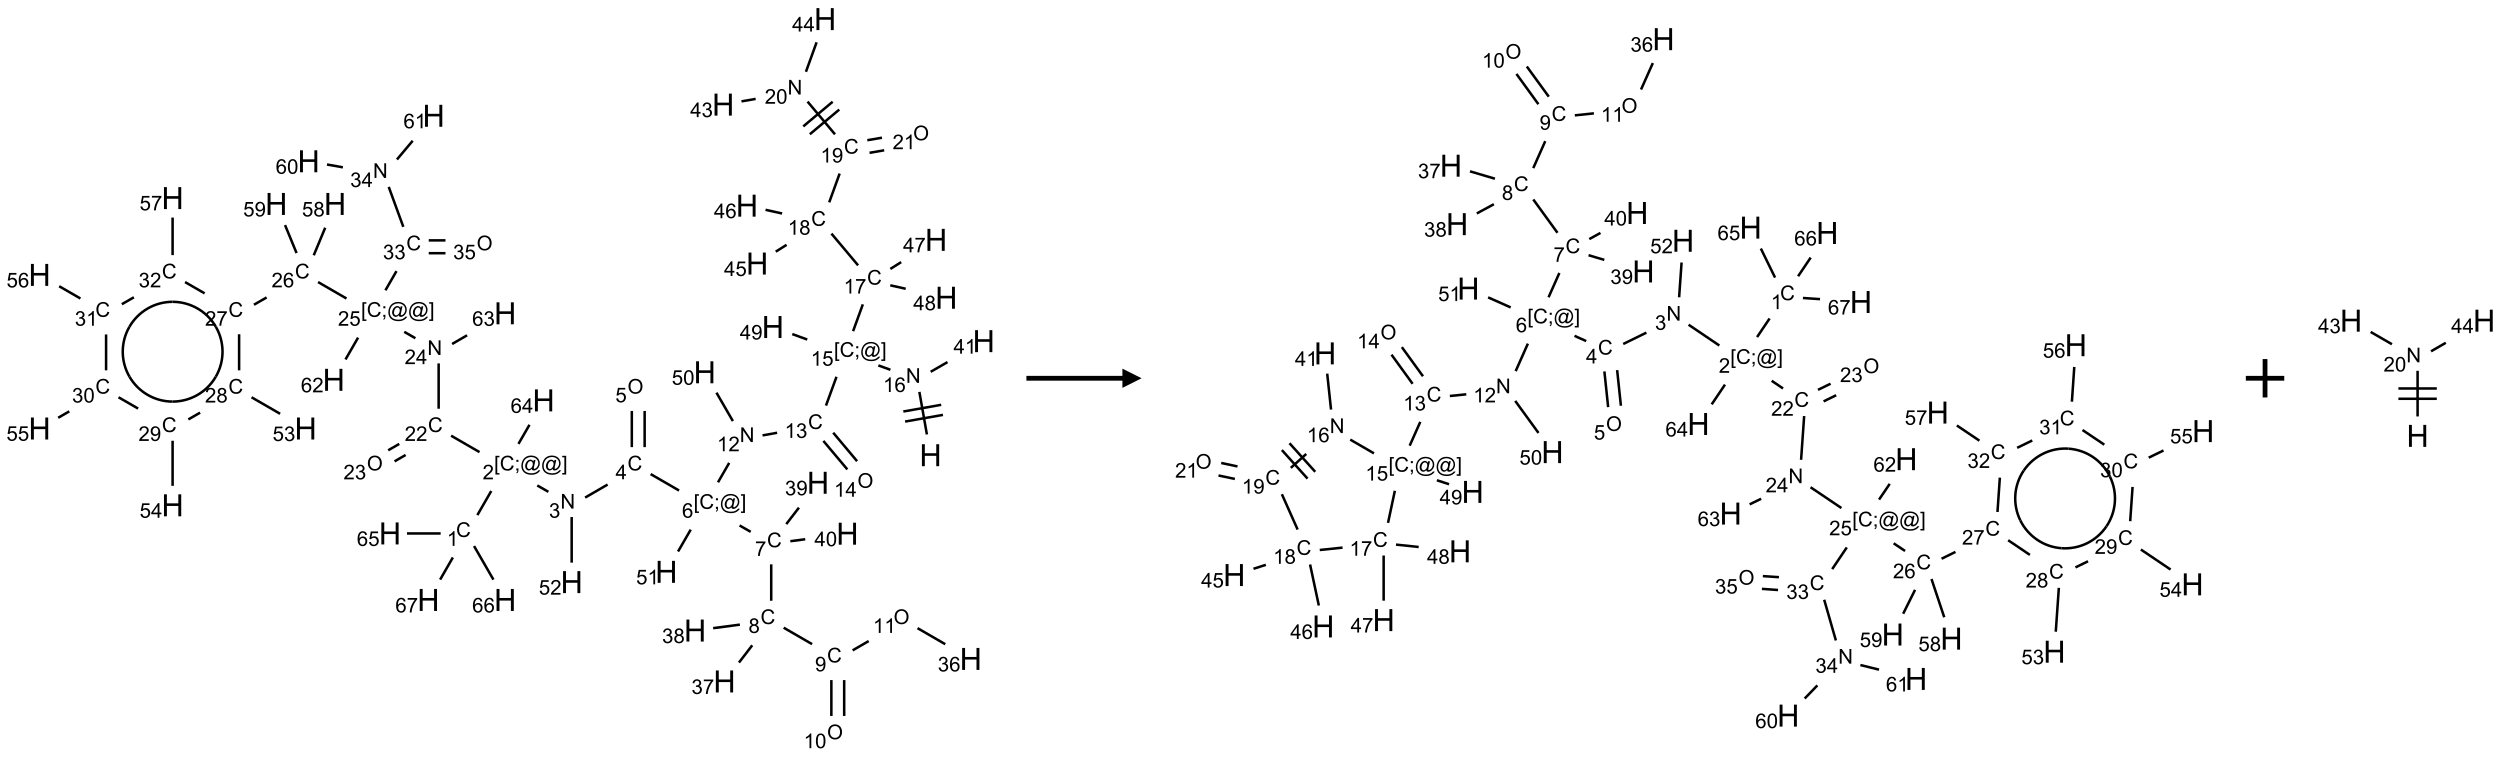 <?xml version="1.0" encoding="UTF-8"?>
<svg xmlns="http://www.w3.org/2000/svg" xmlns:xlink="http://www.w3.org/1999/xlink" width="1302" height="394" viewBox="0 0 1302 394">
<defs>
<g>
<g id="glyph-0-0">
<path d="M 2 0 L 2 -10 L 10 -10 L 10 0 Z M 2.25 -0.25 L 9.75 -0.25 L 9.75 -9.75 L 2.25 -9.75 Z M 2.25 -0.25 "/>
</g>
<g id="glyph-0-1">
<path d="M 1.281 0 L 1.281 -11.453 L 2.797 -11.453 L 2.797 -6.75 L 8.75 -6.75 L 8.75 -11.453 L 10.266 -11.453 L 10.266 0 L 8.75 0 L 8.75 -5.398 L 2.797 -5.398 L 2.797 0 Z M 1.281 0 "/>
</g>
<g id="glyph-1-0">
<path d="M 1.332 0 L 1.332 -6.668 L 6.668 -6.668 L 6.668 0 Z M 1.5 -0.168 L 6.5 -0.168 L 6.5 -6.5 L 1.5 -6.5 Z M 1.5 -0.168 "/>
</g>
<g id="glyph-1-1">
<path d="M 0.812 0 L 0.812 -7.637 L 1.848 -7.637 L 5.859 -1.641 L 5.859 -7.637 L 6.828 -7.637 L 6.828 0 L 5.793 0 L 1.781 -6 L 1.781 0 Z M 0.812 0 "/>
</g>
<g id="glyph-1-2">
<path d="M 3.973 0 L 3.035 0 L 3.035 -5.973 C 2.809 -5.758 2.516 -5.543 2.148 -5.328 C 1.781 -5.113 1.453 -4.953 1.16 -4.844 L 1.16 -5.75 C 1.684 -5.996 2.145 -6.297 2.535 -6.645 C 2.93 -6.996 3.207 -7.336 3.371 -7.668 L 3.973 -7.668 Z M 3.973 0 "/>
</g>
<g id="glyph-1-3">
<path d="M 5.309 -5.766 L 4.375 -5.691 C 4.293 -6.059 4.172 -6.328 4.02 -6.496 C 3.766 -6.762 3.453 -6.895 3.082 -6.895 C 2.785 -6.895 2.523 -6.812 2.297 -6.645 C 2 -6.43 1.77 -6.117 1.598 -5.703 C 1.43 -5.289 1.34 -4.703 1.332 -3.938 C 1.559 -4.281 1.836 -4.535 2.16 -4.703 C 2.488 -4.871 2.828 -4.953 3.188 -4.953 C 3.812 -4.953 4.344 -4.723 4.785 -4.262 C 5.223 -3.801 5.441 -3.207 5.441 -2.48 C 5.441 -2 5.34 -1.555 5.133 -1.145 C 4.926 -0.73 4.641 -0.418 4.281 -0.199 C 3.922 0.02 3.512 0.129 3.051 0.129 C 2.27 0.129 1.633 -0.156 1.141 -0.73 C 0.648 -1.305 0.402 -2.254 0.402 -3.574 C 0.402 -5.051 0.672 -6.121 1.219 -6.793 C 1.695 -7.375 2.336 -7.668 3.141 -7.668 C 3.742 -7.668 4.234 -7.5 4.617 -7.16 C 5 -6.824 5.23 -6.359 5.309 -5.766 Z M 1.48 -2.473 C 1.48 -2.152 1.547 -1.844 1.684 -1.547 C 1.82 -1.25 2.016 -1.027 2.262 -0.871 C 2.508 -0.719 2.766 -0.641 3.035 -0.641 C 3.434 -0.641 3.773 -0.801 4.059 -1.121 C 4.344 -1.441 4.484 -1.875 4.484 -2.422 C 4.484 -2.949 4.344 -3.367 4.062 -3.668 C 3.781 -3.973 3.426 -4.125 3 -4.125 C 2.578 -4.125 2.219 -3.973 1.922 -3.668 C 1.625 -3.363 1.48 -2.969 1.48 -2.473 Z M 1.48 -2.473 "/>
</g>
<g id="glyph-1-4">
<path d="M 0.723 2.121 L 0.723 -7.637 L 2.793 -7.637 L 2.793 -6.859 L 1.66 -6.859 L 1.66 1.344 L 2.793 1.344 L 2.793 2.121 Z M 0.723 2.121 "/>
</g>
<g id="glyph-1-5">
<path d="M 6.27 -2.676 L 7.281 -2.422 C 7.07 -1.594 6.688 -0.961 6.137 -0.523 C 5.586 -0.086 4.914 0.129 4.121 0.129 C 3.297 0.129 2.629 -0.039 2.113 -0.371 C 1.598 -0.707 1.203 -1.191 0.934 -1.828 C 0.664 -2.465 0.531 -3.145 0.531 -3.875 C 0.531 -4.672 0.684 -5.363 0.988 -5.957 C 1.293 -6.547 1.723 -6.996 2.285 -7.305 C 2.844 -7.613 3.461 -7.766 4.137 -7.766 C 4.898 -7.766 5.543 -7.57 6.062 -7.184 C 6.582 -6.793 6.945 -6.246 7.152 -5.543 L 6.156 -5.309 C 5.98 -5.863 5.723 -6.266 5.387 -6.52 C 5.051 -6.773 4.625 -6.902 4.113 -6.902 C 3.527 -6.902 3.039 -6.762 2.645 -6.48 C 2.25 -6.199 1.973 -5.82 1.812 -5.348 C 1.652 -4.871 1.574 -4.383 1.574 -3.879 C 1.574 -3.23 1.668 -2.664 1.855 -2.18 C 2.047 -1.695 2.34 -1.332 2.738 -1.094 C 3.137 -0.855 3.57 -0.734 4.035 -0.734 C 4.602 -0.734 5.082 -0.898 5.473 -1.223 C 5.867 -1.551 6.133 -2.035 6.27 -2.676 Z M 6.27 -2.676 "/>
</g>
<g id="glyph-1-6">
<path d="M 0.949 -4.465 L 0.949 -5.531 L 2.016 -5.531 L 2.016 -4.465 Z M 0.949 0 L 0.949 -1.066 L 2.016 -1.066 L 2.016 0 C 2.016 0.391 1.945 0.711 1.809 0.949 C 1.668 1.191 1.449 1.379 1.145 1.512 L 0.887 1.109 C 1.082 1.023 1.23 0.895 1.324 0.727 C 1.418 0.559 1.469 0.316 1.48 0 Z M 0.949 0 "/>
</g>
<g id="glyph-1-7">
<path d="M 6.047 -0.848 C 5.82 -0.59 5.57 -0.379 5.289 -0.223 C 5.008 -0.062 4.73 0.016 4.449 0.016 C 4.141 0.016 3.84 -0.074 3.547 -0.254 C 3.254 -0.434 3.02 -0.715 2.836 -1.09 C 2.652 -1.465 2.562 -1.875 2.562 -2.324 C 2.562 -2.875 2.703 -3.43 2.988 -3.98 C 3.27 -4.535 3.621 -4.953 4.043 -5.23 C 4.461 -5.508 4.871 -5.645 5.266 -5.645 C 5.566 -5.645 5.855 -5.566 6.129 -5.41 C 6.402 -5.25 6.641 -5.012 6.84 -4.688 L 7.016 -5.496 L 7.949 -5.496 L 7.199 -2 C 7.094 -1.516 7.043 -1.246 7.043 -1.191 C 7.043 -1.098 7.078 -1.02 7.148 -0.949 C 7.219 -0.883 7.305 -0.848 7.406 -0.848 C 7.59 -0.848 7.832 -0.953 8.129 -1.168 C 8.527 -1.445 8.84 -1.816 9.07 -2.285 C 9.301 -2.75 9.418 -3.234 9.418 -3.73 C 9.418 -4.309 9.27 -4.852 8.973 -5.355 C 8.676 -5.859 8.23 -6.262 7.645 -6.562 C 7.055 -6.863 6.406 -7.016 5.691 -7.016 C 4.879 -7.016 4.137 -6.824 3.465 -6.445 C 2.793 -6.066 2.273 -5.52 1.902 -4.809 C 1.535 -4.098 1.348 -3.34 1.348 -2.527 C 1.348 -1.676 1.535 -0.941 1.902 -0.328 C 2.273 0.285 2.809 0.742 3.508 1.035 C 4.207 1.328 4.984 1.473 5.832 1.473 C 6.742 1.473 7.504 1.32 8.121 1.016 C 8.734 0.711 9.195 0.34 9.5 -0.098 L 10.441 -0.098 C 10.266 0.266 9.961 0.637 9.531 1.016 C 9.102 1.395 8.59 1.695 7.996 1.914 C 7.402 2.133 6.688 2.246 5.848 2.246 C 5.078 2.246 4.367 2.145 3.715 1.949 C 3.066 1.75 2.512 1.453 2.051 1.055 C 1.594 0.656 1.25 0.199 1.016 -0.316 C 0.723 -0.973 0.578 -1.684 0.578 -2.441 C 0.578 -3.289 0.75 -4.098 1.098 -4.863 C 1.523 -5.805 2.125 -6.527 2.902 -7.027 C 3.684 -7.527 4.629 -7.777 5.738 -7.777 C 6.602 -7.777 7.375 -7.602 8.059 -7.246 C 8.746 -6.895 9.285 -6.371 9.684 -5.672 C 10.02 -5.07 10.188 -4.418 10.188 -3.715 C 10.188 -2.707 9.832 -1.812 9.125 -1.031 C 8.492 -0.328 7.801 0.02 7.051 0.02 C 6.812 0.02 6.617 -0.016 6.473 -0.09 C 6.324 -0.16 6.215 -0.266 6.145 -0.402 C 6.102 -0.488 6.066 -0.637 6.047 -0.848 Z M 3.527 -2.262 C 3.527 -1.785 3.641 -1.414 3.863 -1.152 C 4.09 -0.887 4.348 -0.754 4.641 -0.754 C 4.836 -0.754 5.039 -0.812 5.254 -0.93 C 5.469 -1.047 5.676 -1.219 5.871 -1.449 C 6.066 -1.676 6.23 -1.969 6.355 -2.32 C 6.48 -2.672 6.543 -3.027 6.543 -3.379 C 6.543 -3.852 6.426 -4.219 6.191 -4.48 C 5.957 -4.738 5.672 -4.871 5.332 -4.871 C 5.109 -4.871 4.902 -4.812 4.707 -4.699 C 4.512 -4.586 4.32 -4.406 4.137 -4.156 C 3.953 -3.906 3.805 -3.602 3.691 -3.246 C 3.582 -2.887 3.527 -2.559 3.527 -2.262 Z M 3.527 -2.262 "/>
</g>
<g id="glyph-1-8">
<path d="M 2.27 2.121 L 0.203 2.121 L 0.203 1.344 L 1.332 1.344 L 1.332 -6.859 L 0.203 -6.859 L 0.203 -7.637 L 2.27 -7.637 Z M 2.27 2.121 "/>
</g>
<g id="glyph-1-9">
<path d="M 0.441 -2 L 1.426 -2.082 C 1.5 -1.605 1.668 -1.242 1.934 -1.004 C 2.199 -0.762 2.52 -0.641 2.895 -0.641 C 3.348 -0.641 3.73 -0.812 4.043 -1.152 C 4.355 -1.492 4.512 -1.941 4.512 -2.504 C 4.512 -3.039 4.359 -3.461 4.059 -3.77 C 3.758 -4.078 3.367 -4.234 2.879 -4.234 C 2.578 -4.234 2.305 -4.164 2.062 -4.027 C 1.82 -3.891 1.629 -3.715 1.488 -3.496 L 0.609 -3.609 L 1.348 -7.531 L 5.145 -7.531 L 5.145 -6.637 L 2.098 -6.637 L 1.688 -4.582 C 2.145 -4.902 2.625 -5.062 3.129 -5.062 C 3.797 -5.062 4.359 -4.832 4.816 -4.371 C 5.277 -3.91 5.504 -3.312 5.504 -2.59 C 5.504 -1.898 5.305 -1.301 4.902 -0.797 C 4.41 -0.18 3.742 0.129 2.895 0.129 C 2.199 0.129 1.633 -0.062 1.195 -0.453 C 0.758 -0.844 0.504 -1.359 0.441 -2 Z M 0.441 -2 "/>
</g>
<g id="glyph-1-10">
<path d="M 0.449 -2.016 L 1.387 -2.141 C 1.492 -1.609 1.676 -1.227 1.934 -0.992 C 2.191 -0.758 2.508 -0.641 2.879 -0.641 C 3.32 -0.641 3.695 -0.793 3.996 -1.098 C 4.301 -1.402 4.453 -1.781 4.453 -2.234 C 4.453 -2.664 4.312 -3.02 4.031 -3.301 C 3.75 -3.578 3.391 -3.719 2.957 -3.719 C 2.781 -3.719 2.562 -3.684 2.297 -3.613 L 2.402 -4.438 C 2.465 -4.43 2.516 -4.426 2.551 -4.426 C 2.949 -4.426 3.312 -4.531 3.629 -4.738 C 3.949 -4.949 4.109 -5.27 4.109 -5.703 C 4.109 -6.047 3.992 -6.332 3.762 -6.559 C 3.527 -6.785 3.227 -6.895 2.859 -6.895 C 2.496 -6.895 2.191 -6.781 1.949 -6.551 C 1.707 -6.324 1.547 -5.98 1.48 -5.52 L 0.543 -5.688 C 0.656 -6.316 0.918 -6.805 1.324 -7.148 C 1.73 -7.492 2.234 -7.668 2.84 -7.668 C 3.254 -7.668 3.641 -7.578 3.988 -7.398 C 4.34 -7.219 4.609 -6.977 4.793 -6.668 C 4.98 -6.359 5.074 -6.031 5.074 -5.684 C 5.074 -5.352 4.984 -5.051 4.809 -4.781 C 4.629 -4.512 4.367 -4.297 4.02 -4.137 C 4.473 -4.031 4.824 -3.816 5.074 -3.488 C 5.324 -3.16 5.449 -2.75 5.449 -2.254 C 5.449 -1.59 5.203 -1.023 4.719 -0.559 C 4.234 -0.098 3.617 0.137 2.875 0.137 C 2.203 0.137 1.648 -0.062 1.207 -0.465 C 0.762 -0.863 0.512 -1.379 0.449 -2.016 Z M 0.449 -2.016 "/>
</g>
<g id="glyph-1-11">
<path d="M 5.371 -0.902 L 5.371 0 L 0.324 0 C 0.316 -0.227 0.352 -0.441 0.434 -0.652 C 0.562 -0.996 0.766 -1.332 1.051 -1.668 C 1.332 -2 1.742 -2.387 2.277 -2.824 C 3.105 -3.504 3.668 -4.043 3.957 -4.441 C 4.25 -4.84 4.395 -5.215 4.395 -5.566 C 4.395 -5.938 4.262 -6.254 3.996 -6.508 C 3.73 -6.762 3.387 -6.891 2.957 -6.891 C 2.508 -6.891 2.145 -6.754 1.875 -6.484 C 1.605 -6.215 1.469 -5.84 1.465 -5.359 L 0.5 -5.457 C 0.566 -6.176 0.812 -6.727 1.246 -7.102 C 1.676 -7.477 2.254 -7.668 2.98 -7.668 C 3.711 -7.668 4.293 -7.465 4.719 -7.059 C 5.145 -6.652 5.359 -6.148 5.359 -5.547 C 5.359 -5.242 5.297 -4.941 5.172 -4.645 C 5.047 -4.352 4.84 -4.039 4.551 -3.715 C 4.262 -3.387 3.777 -2.938 3.105 -2.371 C 2.543 -1.898 2.18 -1.578 2.02 -1.41 C 1.859 -1.242 1.73 -1.07 1.625 -0.902 Z M 5.371 -0.902 "/>
</g>
<g id="glyph-1-12">
<path d="M 3.449 0 L 3.449 -1.828 L 0.137 -1.828 L 0.137 -2.688 L 3.621 -7.637 L 4.387 -7.637 L 4.387 -2.688 L 5.418 -2.688 L 5.418 -1.828 L 4.387 -1.828 L 4.387 0 Z M 3.449 -2.688 L 3.449 -6.129 L 1.059 -2.688 Z M 3.449 -2.688 "/>
</g>
<g id="glyph-1-13">
<path d="M 0.504 -6.637 L 0.504 -7.535 L 5.449 -7.535 L 5.449 -6.809 C 4.961 -6.289 4.48 -5.602 4.004 -4.746 C 3.527 -3.887 3.156 -3.004 2.895 -2.098 C 2.707 -1.461 2.59 -0.762 2.535 0 L 1.574 0 C 1.582 -0.602 1.703 -1.328 1.926 -2.176 C 2.152 -3.027 2.477 -3.848 2.898 -4.637 C 3.32 -5.426 3.77 -6.094 4.246 -6.637 Z M 0.504 -6.637 "/>
</g>
<g id="glyph-1-14">
<path d="M 0.516 -3.719 C 0.516 -4.984 0.855 -5.977 1.535 -6.695 C 2.215 -7.414 3.094 -7.77 4.172 -7.77 C 4.875 -7.77 5.512 -7.602 6.078 -7.266 C 6.645 -6.93 7.074 -6.461 7.371 -5.855 C 7.668 -5.254 7.816 -4.57 7.816 -3.809 C 7.816 -3.035 7.66 -2.34 7.348 -1.73 C 7.035 -1.117 6.594 -0.656 6.02 -0.34 C 5.449 -0.027 4.828 0.129 4.168 0.129 C 3.449 0.129 2.805 -0.043 2.238 -0.391 C 1.672 -0.738 1.246 -1.211 0.953 -1.812 C 0.66 -2.414 0.516 -3.047 0.516 -3.719 Z M 1.559 -3.703 C 1.559 -2.781 1.805 -2.059 2.301 -1.527 C 2.793 -1 3.414 -0.734 4.16 -0.734 C 4.922 -0.734 5.547 -1 6.039 -1.535 C 6.531 -2.07 6.777 -2.828 6.777 -3.812 C 6.777 -4.434 6.672 -4.977 6.461 -5.441 C 6.25 -5.902 5.945 -6.262 5.539 -6.52 C 5.133 -6.773 4.68 -6.902 4.176 -6.902 C 3.461 -6.902 2.848 -6.656 2.332 -6.164 C 1.816 -5.672 1.559 -4.852 1.559 -3.703 Z M 1.559 -3.703 "/>
</g>
<g id="glyph-1-15">
<path d="M 1.887 -4.141 C 1.496 -4.281 1.207 -4.484 1.02 -4.75 C 0.832 -5.016 0.738 -5.328 0.738 -5.699 C 0.738 -6.254 0.938 -6.719 1.34 -7.098 C 1.738 -7.477 2.27 -7.668 2.934 -7.668 C 3.598 -7.668 4.137 -7.473 4.543 -7.086 C 4.949 -6.699 5.152 -6.227 5.152 -5.672 C 5.152 -5.316 5.059 -5.008 4.871 -4.746 C 4.688 -4.484 4.406 -4.281 4.027 -4.141 C 4.496 -3.988 4.852 -3.742 5.098 -3.402 C 5.34 -3.062 5.465 -2.656 5.465 -2.184 C 5.465 -1.531 5.234 -0.98 4.77 -0.535 C 4.309 -0.09 3.703 0.129 2.949 0.129 C 2.195 0.129 1.586 -0.094 1.125 -0.539 C 0.664 -0.984 0.434 -1.543 0.434 -2.207 C 0.434 -2.703 0.559 -3.121 0.809 -3.457 C 1.062 -3.793 1.422 -4.02 1.887 -4.141 Z M 1.699 -5.73 C 1.699 -5.367 1.812 -5.074 2.047 -4.844 C 2.281 -4.613 2.582 -4.5 2.953 -4.5 C 3.312 -4.5 3.609 -4.613 3.84 -4.84 C 4.07 -5.066 4.188 -5.348 4.188 -5.676 C 4.188 -6.02 4.07 -6.309 3.832 -6.543 C 3.594 -6.777 3.297 -6.895 2.941 -6.895 C 2.586 -6.895 2.289 -6.781 2.051 -6.551 C 1.816 -6.324 1.699 -6.047 1.699 -5.73 Z M 1.395 -2.203 C 1.395 -1.938 1.461 -1.676 1.586 -1.426 C 1.711 -1.176 1.902 -0.984 2.152 -0.848 C 2.402 -0.711 2.672 -0.641 2.957 -0.641 C 3.406 -0.641 3.777 -0.785 4.066 -1.074 C 4.359 -1.363 4.504 -1.727 4.504 -2.172 C 4.504 -2.625 4.355 -2.996 4.055 -3.293 C 3.754 -3.586 3.379 -3.734 2.926 -3.734 C 2.484 -3.734 2.121 -3.59 1.832 -3.297 C 1.543 -3.004 1.395 -2.641 1.395 -2.203 Z M 1.395 -2.203 "/>
</g>
<g id="glyph-1-16">
<path d="M 0.582 -1.766 L 1.484 -1.848 C 1.562 -1.426 1.707 -1.117 1.922 -0.926 C 2.137 -0.734 2.414 -0.641 2.75 -0.641 C 3.039 -0.641 3.289 -0.707 3.508 -0.84 C 3.727 -0.973 3.902 -1.148 4.043 -1.367 C 4.18 -1.586 4.297 -1.887 4.391 -2.262 C 4.484 -2.637 4.531 -3.016 4.531 -3.406 C 4.531 -3.449 4.531 -3.512 4.527 -3.594 C 4.34 -3.297 4.082 -3.055 3.758 -2.867 C 3.434 -2.68 3.082 -2.59 2.703 -2.59 C 2.07 -2.59 1.535 -2.816 1.098 -3.277 C 0.66 -3.734 0.441 -4.34 0.441 -5.09 C 0.441 -5.863 0.672 -6.484 1.129 -6.957 C 1.586 -7.43 2.156 -7.668 2.844 -7.668 C 3.34 -7.668 3.793 -7.531 4.207 -7.266 C 4.617 -7 4.93 -6.617 5.145 -6.121 C 5.355 -5.629 5.465 -4.91 5.465 -3.973 C 5.465 -2.996 5.359 -2.223 5.145 -1.645 C 4.934 -1.066 4.617 -0.625 4.199 -0.324 C 3.781 -0.02 3.293 0.129 2.73 0.129 C 2.133 0.129 1.645 -0.035 1.266 -0.367 C 0.887 -0.699 0.66 -1.164 0.582 -1.766 Z M 4.422 -5.137 C 4.422 -5.676 4.277 -6.102 3.992 -6.418 C 3.707 -6.734 3.359 -6.891 2.957 -6.891 C 2.543 -6.891 2.18 -6.719 1.871 -6.379 C 1.562 -6.039 1.406 -5.598 1.406 -5.059 C 1.406 -4.57 1.555 -4.176 1.848 -3.871 C 2.141 -3.566 2.5 -3.418 2.934 -3.418 C 3.367 -3.418 3.723 -3.57 4.004 -3.871 C 4.281 -4.176 4.422 -4.598 4.422 -5.137 Z M 4.422 -5.137 "/>
</g>
<g id="glyph-1-17">
<path d="M 0.441 -3.766 C 0.441 -4.668 0.535 -5.395 0.723 -5.945 C 0.906 -6.496 1.184 -6.922 1.551 -7.219 C 1.918 -7.516 2.375 -7.668 2.934 -7.668 C 3.344 -7.668 3.703 -7.586 4.012 -7.418 C 4.32 -7.254 4.574 -7.016 4.777 -6.707 C 4.977 -6.395 5.137 -6.016 5.25 -5.57 C 5.363 -5.125 5.422 -4.523 5.422 -3.766 C 5.422 -2.871 5.328 -2.148 5.145 -1.598 C 4.961 -1.047 4.688 -0.621 4.32 -0.32 C 3.953 -0.02 3.492 0.129 2.934 0.129 C 2.195 0.129 1.617 -0.133 1.199 -0.66 C 0.695 -1.297 0.441 -2.332 0.441 -3.766 Z M 1.406 -3.766 C 1.406 -2.512 1.555 -1.68 1.848 -1.262 C 2.141 -0.848 2.5 -0.641 2.934 -0.641 C 3.363 -0.641 3.727 -0.848 4.02 -1.266 C 4.312 -1.684 4.457 -2.516 4.457 -3.766 C 4.457 -5.023 4.312 -5.859 4.02 -6.27 C 3.727 -6.684 3.359 -6.891 2.922 -6.891 C 2.492 -6.891 2.148 -6.707 1.891 -6.344 C 1.566 -5.879 1.406 -5.02 1.406 -3.766 Z M 1.406 -3.766 "/>
</g>
</g>
</defs>
<path fill="none" stroke-width="0.033" stroke-linecap="butt" stroke-linejoin="miter" stroke="rgb(0%, 0%, 0%)" stroke-opacity="1" stroke-miterlimit="10" d="M 11.553 5.408 L 11.455 4.854 " transform="matrix(40, 0, 0, 40, 20.609, 9.947)"/>
<path fill="none" stroke-width="0.033" stroke-linecap="butt" stroke-linejoin="miter" stroke="rgb(0%, 0%, 0%)" stroke-opacity="1" stroke-miterlimit="10" d="M 11.739 5.022 L 11.246 5.109 " transform="matrix(40, 0, 0, 40, 20.609, 9.947)"/>
<path fill="none" stroke-width="0.033" stroke-linecap="butt" stroke-linejoin="miter" stroke="rgb(0%, 0%, 0%)" stroke-opacity="1" stroke-miterlimit="10" d="M 11.762 5.153 L 11.269 5.24 " transform="matrix(40, 0, 0, 40, 20.609, 9.947)"/>
<path fill="none" stroke-width="0.033" stroke-linecap="butt" stroke-linejoin="miter" stroke="rgb(0%, 0%, 0%)" stroke-opacity="1" stroke-miterlimit="10" d="M 11.078 4.566 L 10.921 4.509 " transform="matrix(40, 0, 0, 40, 20.609, 9.947)"/>
<path fill="none" stroke-width="0.033" stroke-linecap="butt" stroke-linejoin="miter" stroke="rgb(0%, 0%, 0%)" stroke-opacity="1" stroke-miterlimit="10" d="M 10.376 4.657 L 10.239 5.032 " transform="matrix(40, 0, 0, 40, 20.609, 9.947)"/>
<path fill="none" stroke-width="0.033" stroke-linecap="butt" stroke-linejoin="miter" stroke="rgb(0%, 0%, 0%)" stroke-opacity="1" stroke-miterlimit="10" d="M 9.603 5.386 L 9.413 5.42 " transform="matrix(40, 0, 0, 40, 20.609, 9.947)"/>
<path fill="none" stroke-width="0.033" stroke-linecap="butt" stroke-linejoin="miter" stroke="rgb(0%, 0%, 0%)" stroke-opacity="1" stroke-miterlimit="10" d="M 8.979 5.778 L 8.833 6.031 " transform="matrix(40, 0, 0, 40, 20.609, 9.947)"/>
<path fill="none" stroke-width="0.033" stroke-linecap="butt" stroke-linejoin="miter" stroke="rgb(0%, 0%, 0%)" stroke-opacity="1" stroke-miterlimit="10" d="M 8.326 6.138 L 7.956 5.924 " transform="matrix(40, 0, 0, 40, 20.609, 9.947)"/>
<path fill="none" stroke-width="0.033" stroke-linecap="butt" stroke-linejoin="miter" stroke="rgb(0%, 0%, 0%)" stroke-opacity="1" stroke-miterlimit="10" d="M 7.396 6.06 L 7.103 6.23 " transform="matrix(40, 0, 0, 40, 20.609, 9.947)"/>
<path fill="none" stroke-width="0.033" stroke-linecap="butt" stroke-linejoin="miter" stroke="rgb(0%, 0%, 0%)" stroke-opacity="1" stroke-miterlimit="10" d="M 6.625 6.155 L 6.48 6.072 " transform="matrix(40, 0, 0, 40, 20.609, 9.947)"/>
<path fill="none" stroke-width="0.033" stroke-linecap="butt" stroke-linejoin="miter" stroke="rgb(0%, 0%, 0%)" stroke-opacity="1" stroke-miterlimit="10" d="M 5.881 6.144 L 5.7 6.458 " transform="matrix(40, 0, 0, 40, 20.609, 9.947)"/>
<path fill="none" stroke-width="0.033" stroke-linecap="butt" stroke-linejoin="miter" stroke="rgb(0%, 0%, 0%)" stroke-opacity="1" stroke-miterlimit="10" d="M 5.222 6.697 L 4.784 6.697 " transform="matrix(40, 0, 0, 40, 20.609, 9.947)"/>
<path fill="none" stroke-width="0.033" stroke-linecap="butt" stroke-linejoin="miter" stroke="rgb(0%, 0%, 0%)" stroke-opacity="1" stroke-miterlimit="10" d="M 5.657 6.861 L 5.909 7.298 " transform="matrix(40, 0, 0, 40, 20.609, 9.947)"/>
<path fill="none" stroke-width="0.033" stroke-linecap="butt" stroke-linejoin="miter" stroke="rgb(0%, 0%, 0%)" stroke-opacity="1" stroke-miterlimit="10" d="M 5.381 7.01 L 5.215 7.298 " transform="matrix(40, 0, 0, 40, 20.609, 9.947)"/>
<path fill="none" stroke-width="0.033" stroke-linecap="butt" stroke-linejoin="miter" stroke="rgb(0%, 0%, 0%)" stroke-opacity="1" stroke-miterlimit="10" d="M 5.728 5.638 L 5.358 5.424 " transform="matrix(40, 0, 0, 40, 20.609, 9.947)"/>
<path fill="none" stroke-width="0.033" stroke-linecap="butt" stroke-linejoin="miter" stroke="rgb(0%, 0%, 0%)" stroke-opacity="1" stroke-miterlimit="10" d="M 4.683 5.531 L 4.539 5.614 " transform="matrix(40, 0, 0, 40, 20.609, 9.947)"/>
<path fill="none" stroke-width="0.033" stroke-linecap="butt" stroke-linejoin="miter" stroke="rgb(0%, 0%, 0%)" stroke-opacity="1" stroke-miterlimit="10" d="M 4.766 5.675 L 4.622 5.758 " transform="matrix(40, 0, 0, 40, 20.609, 9.947)"/>
<path fill="none" stroke-width="0.033" stroke-linecap="butt" stroke-linejoin="miter" stroke="rgb(0%, 0%, 0%)" stroke-opacity="1" stroke-miterlimit="10" d="M 5.196 5.073 L 5.196 4.483 " transform="matrix(40, 0, 0, 40, 20.609, 9.947)"/>
<path fill="none" stroke-width="0.033" stroke-linecap="butt" stroke-linejoin="miter" stroke="rgb(0%, 0%, 0%)" stroke-opacity="1" stroke-miterlimit="10" d="M 4.893 4.155 L 4.748 4.072 " transform="matrix(40, 0, 0, 40, 20.609, 9.947)"/>
<path fill="none" stroke-width="0.033" stroke-linecap="butt" stroke-linejoin="miter" stroke="rgb(0%, 0%, 0%)" stroke-opacity="1" stroke-miterlimit="10" d="M 3.996 3.638 L 3.626 3.424 " transform="matrix(40, 0, 0, 40, 20.609, 9.947)"/>
<path fill="none" stroke-width="0.033" stroke-linecap="butt" stroke-linejoin="miter" stroke="rgb(0%, 0%, 0%)" stroke-opacity="1" stroke-miterlimit="10" d="M 2.956 3.624 L 2.791 3.719 " transform="matrix(40, 0, 0, 40, 20.609, 9.947)"/>
<path fill="none" stroke-width="0.033" stroke-linecap="butt" stroke-linejoin="miter" stroke="rgb(0%, 0%, 0%)" stroke-opacity="1" stroke-miterlimit="10" d="M 2.598 4.103 L 2.598 4.573 " transform="matrix(40, 0, 0, 40, 20.609, 9.947)"/>
<path fill="none" stroke-width="0.033" stroke-linecap="butt" stroke-linejoin="miter" stroke="rgb(0%, 0%, 0%)" stroke-opacity="1" stroke-miterlimit="10" d="M 2.76 4.924 L 3.132 5.139 " transform="matrix(40, 0, 0, 40, 20.609, 9.947)"/>
<path fill="none" stroke-width="0.033" stroke-linecap="butt" stroke-linejoin="miter" stroke="rgb(0%, 0%, 0%)" stroke-opacity="1" stroke-miterlimit="10" d="M 2.09 5.124 L 1.937 5.212 " transform="matrix(40, 0, 0, 40, 20.609, 9.947)"/>
<path fill="none" stroke-width="0.033" stroke-linecap="butt" stroke-linejoin="miter" stroke="rgb(0%, 0%, 0%)" stroke-opacity="1" stroke-miterlimit="10" d="M 1.732 5.49 L 1.732 6.077 " transform="matrix(40, 0, 0, 40, 20.609, 9.947)"/>
<path fill="none" stroke-width="0.033" stroke-linecap="butt" stroke-linejoin="miter" stroke="rgb(0%, 0%, 0%)" stroke-opacity="1" stroke-miterlimit="10" d="M 1.283 5.071 L 1.028 4.924 " transform="matrix(40, 0, 0, 40, 20.609, 9.947)"/>
<path fill="none" stroke-width="0.033" stroke-linecap="butt" stroke-linejoin="miter" stroke="rgb(0%, 0%, 0%)" stroke-opacity="1" stroke-miterlimit="10" d="M 0.387 5.107 L 0.242 5.191 " transform="matrix(40, 0, 0, 40, 20.609, 9.947)"/>
<path fill="none" stroke-width="0.033" stroke-linecap="butt" stroke-linejoin="miter" stroke="rgb(0%, 0%, 0%)" stroke-opacity="1" stroke-miterlimit="10" d="M 0.866 4.573 L 0.866 4.106 " transform="matrix(40, 0, 0, 40, 20.609, 9.947)"/>
<path fill="none" stroke-width="0.033" stroke-linecap="butt" stroke-linejoin="miter" stroke="rgb(0%, 0%, 0%)" stroke-opacity="1" stroke-miterlimit="10" d="M 0.532 3.638 L 0.255 3.478 " transform="matrix(40, 0, 0, 40, 20.609, 9.947)"/>
<path fill="none" stroke-width="0.033" stroke-linecap="butt" stroke-linejoin="miter" stroke="rgb(0%, 0%, 0%)" stroke-opacity="1" stroke-miterlimit="10" d="M 1.071 3.712 L 1.228 3.622 " transform="matrix(40, 0, 0, 40, 20.609, 9.947)"/>
<path fill="none" stroke-width="0.033" stroke-linecap="butt" stroke-linejoin="miter" stroke="rgb(0%, 0%, 0%)" stroke-opacity="1" stroke-miterlimit="10" d="M 1.894 3.424 L 2.149 3.571 " transform="matrix(40, 0, 0, 40, 20.609, 9.947)"/>
<path fill="none" stroke-width="0.033" stroke-linecap="butt" stroke-linejoin="miter" stroke="rgb(0%, 0%, 0%)" stroke-opacity="1" stroke-miterlimit="10" d="M 1.732 3.073 L 1.732 2.584 " transform="matrix(40, 0, 0, 40, 20.609, 9.947)"/>
<path fill="none" stroke-width="0.033" stroke-linecap="butt" stroke-linejoin="miter" stroke="rgb(0%, 0%, 0%)" stroke-opacity="1" stroke-miterlimit="10" d="M 3.57 3.075 L 3.719 2.716 " transform="matrix(40, 0, 0, 40, 20.609, 9.947)"/>
<path fill="none" stroke-width="0.033" stroke-linecap="butt" stroke-linejoin="miter" stroke="rgb(0%, 0%, 0%)" stroke-opacity="1" stroke-miterlimit="10" d="M 3.346 3.046 L 3.196 2.682 " transform="matrix(40, 0, 0, 40, 20.609, 9.947)"/>
<path fill="none" stroke-width="0.033" stroke-linecap="butt" stroke-linejoin="miter" stroke="rgb(0%, 0%, 0%)" stroke-opacity="1" stroke-miterlimit="10" d="M 4.503 3.531 L 4.647 3.281 " transform="matrix(40, 0, 0, 40, 20.609, 9.947)"/>
<path fill="none" stroke-width="0.033" stroke-linecap="butt" stroke-linejoin="miter" stroke="rgb(0%, 0%, 0%)" stroke-opacity="1" stroke-miterlimit="10" d="M 4.736 2.705 L 4.546 2.185 " transform="matrix(40, 0, 0, 40, 20.609, 9.947)"/>
<path fill="none" stroke-width="0.033" stroke-linecap="butt" stroke-linejoin="miter" stroke="rgb(0%, 0%, 0%)" stroke-opacity="1" stroke-miterlimit="10" d="M 3.949 1.93 L 3.742 1.893 " transform="matrix(40, 0, 0, 40, 20.609, 9.947)"/>
<path fill="none" stroke-width="0.033" stroke-linecap="butt" stroke-linejoin="miter" stroke="rgb(0%, 0%, 0%)" stroke-opacity="1" stroke-miterlimit="10" d="M 4.653 1.828 L 4.858 1.584 " transform="matrix(40, 0, 0, 40, 20.609, 9.947)"/>
<path fill="none" stroke-width="0.033" stroke-linecap="butt" stroke-linejoin="miter" stroke="rgb(0%, 0%, 0%)" stroke-opacity="1" stroke-miterlimit="10" d="M 5.067 3.048 L 5.285 3.048 " transform="matrix(40, 0, 0, 40, 20.609, 9.947)"/>
<path fill="none" stroke-width="0.033" stroke-linecap="butt" stroke-linejoin="miter" stroke="rgb(0%, 0%, 0%)" stroke-opacity="1" stroke-miterlimit="10" d="M 5.067 2.881 L 5.285 2.881 " transform="matrix(40, 0, 0, 40, 20.609, 9.947)"/>
<path fill="none" stroke-width="0.033" stroke-linecap="butt" stroke-linejoin="miter" stroke="rgb(0%, 0%, 0%)" stroke-opacity="1" stroke-miterlimit="10" d="M 4.147 4.147 L 3.983 4.432 " transform="matrix(40, 0, 0, 40, 20.609, 9.947)"/>
<path fill="none" stroke-width="0.033" stroke-linecap="butt" stroke-linejoin="miter" stroke="rgb(0%, 0%, 0%)" stroke-opacity="1" stroke-miterlimit="10" d="M 5.371 4.23 L 5.566 4.117 " transform="matrix(40, 0, 0, 40, 20.609, 9.947)"/>
<path fill="none" stroke-width="0.033" stroke-linecap="butt" stroke-linejoin="miter" stroke="rgb(0%, 0%, 0%)" stroke-opacity="1" stroke-miterlimit="10" d="M 6.235 5.531 L 6.379 5.282 " transform="matrix(40, 0, 0, 40, 20.609, 9.947)"/>
<path fill="none" stroke-width="0.033" stroke-linecap="butt" stroke-linejoin="miter" stroke="rgb(0%, 0%, 0%)" stroke-opacity="1" stroke-miterlimit="10" d="M 6.928 6.483 L 6.928 7.077 " transform="matrix(40, 0, 0, 40, 20.609, 9.947)"/>
<path fill="none" stroke-width="0.033" stroke-linecap="butt" stroke-linejoin="miter" stroke="rgb(0%, 0%, 0%)" stroke-opacity="1" stroke-miterlimit="10" d="M 7.878 5.573 L 7.878 5.102 " transform="matrix(40, 0, 0, 40, 20.609, 9.947)"/>
<path fill="none" stroke-width="0.033" stroke-linecap="butt" stroke-linejoin="miter" stroke="rgb(0%, 0%, 0%)" stroke-opacity="1" stroke-miterlimit="10" d="M 7.711 5.573 L 7.711 5.102 " transform="matrix(40, 0, 0, 40, 20.609, 9.947)"/>
<path fill="none" stroke-width="0.033" stroke-linecap="butt" stroke-linejoin="miter" stroke="rgb(0%, 0%, 0%)" stroke-opacity="1" stroke-miterlimit="10" d="M 9.114 6.593 L 9.259 6.676 " transform="matrix(40, 0, 0, 40, 20.609, 9.947)"/>
<path fill="none" stroke-width="0.033" stroke-linecap="butt" stroke-linejoin="miter" stroke="rgb(0%, 0%, 0%)" stroke-opacity="1" stroke-miterlimit="10" d="M 9.526 7.099 L 9.526 7.573 " transform="matrix(40, 0, 0, 40, 20.609, 9.947)"/>
<path fill="none" stroke-width="0.033" stroke-linecap="butt" stroke-linejoin="miter" stroke="rgb(0%, 0%, 0%)" stroke-opacity="1" stroke-miterlimit="10" d="M 9.688 7.924 L 10.058 8.138 " transform="matrix(40, 0, 0, 40, 20.609, 9.947)"/>
<path fill="none" stroke-width="0.033" stroke-linecap="butt" stroke-linejoin="miter" stroke="rgb(0%, 0%, 0%)" stroke-opacity="1" stroke-miterlimit="10" d="M 10.309 8.606 L 10.309 9.073 " transform="matrix(40, 0, 0, 40, 20.609, 9.947)"/>
<path fill="none" stroke-width="0.033" stroke-linecap="butt" stroke-linejoin="miter" stroke="rgb(0%, 0%, 0%)" stroke-opacity="1" stroke-miterlimit="10" d="M 10.476 8.606 L 10.476 9.073 " transform="matrix(40, 0, 0, 40, 20.609, 9.947)"/>
<path fill="none" stroke-width="0.033" stroke-linecap="butt" stroke-linejoin="miter" stroke="rgb(0%, 0%, 0%)" stroke-opacity="1" stroke-miterlimit="10" d="M 10.586 8.219 L 10.795 8.098 " transform="matrix(40, 0, 0, 40, 20.609, 9.947)"/>
<path fill="none" stroke-width="0.033" stroke-linecap="butt" stroke-linejoin="miter" stroke="rgb(0%, 0%, 0%)" stroke-opacity="1" stroke-miterlimit="10" d="M 11.431 7.93 L 11.792 8.139 " transform="matrix(40, 0, 0, 40, 20.609, 9.947)"/>
<path fill="none" stroke-width="0.033" stroke-linecap="butt" stroke-linejoin="miter" stroke="rgb(0%, 0%, 0%)" stroke-opacity="1" stroke-miterlimit="10" d="M 9.279 8.153 L 9.106 8.378 " transform="matrix(40, 0, 0, 40, 20.609, 9.947)"/>
<path fill="none" stroke-width="0.033" stroke-linecap="butt" stroke-linejoin="miter" stroke="rgb(0%, 0%, 0%)" stroke-opacity="1" stroke-miterlimit="10" d="M 9.118 7.884 L 8.77 7.93 " transform="matrix(40, 0, 0, 40, 20.609, 9.947)"/>
<path fill="none" stroke-width="0.033" stroke-linecap="butt" stroke-linejoin="miter" stroke="rgb(0%, 0%, 0%)" stroke-opacity="1" stroke-miterlimit="10" d="M 9.722 6.575 L 9.887 6.361 " transform="matrix(40, 0, 0, 40, 20.609, 9.947)"/>
<path fill="none" stroke-width="0.033" stroke-linecap="butt" stroke-linejoin="miter" stroke="rgb(0%, 0%, 0%)" stroke-opacity="1" stroke-miterlimit="10" d="M 9.775 6.798 L 9.969 6.772 " transform="matrix(40, 0, 0, 40, 20.609, 9.947)"/>
<path fill="none" stroke-width="0.033" stroke-linecap="butt" stroke-linejoin="miter" stroke="rgb(0%, 0%, 0%)" stroke-opacity="1" stroke-miterlimit="10" d="M 8.478 6.647 L 8.313 6.932 " transform="matrix(40, 0, 0, 40, 20.609, 9.947)"/>
<path fill="none" stroke-width="0.033" stroke-linecap="butt" stroke-linejoin="miter" stroke="rgb(0%, 0%, 0%)" stroke-opacity="1" stroke-miterlimit="10" d="M 9.027 5.234 L 8.813 4.864 " transform="matrix(40, 0, 0, 40, 20.609, 9.947)"/>
<path fill="none" stroke-width="0.033" stroke-linecap="butt" stroke-linejoin="miter" stroke="rgb(0%, 0%, 0%)" stroke-opacity="1" stroke-miterlimit="10" d="M 10.205 5.492 L 10.517 5.863 " transform="matrix(40, 0, 0, 40, 20.609, 9.947)"/>
<path fill="none" stroke-width="0.033" stroke-linecap="butt" stroke-linejoin="miter" stroke="rgb(0%, 0%, 0%)" stroke-opacity="1" stroke-miterlimit="10" d="M 10.333 5.385 L 10.644 5.756 " transform="matrix(40, 0, 0, 40, 20.609, 9.947)"/>
<path fill="none" stroke-width="0.033" stroke-linecap="butt" stroke-linejoin="miter" stroke="rgb(0%, 0%, 0%)" stroke-opacity="1" stroke-miterlimit="10" d="M 10.592 4.063 L 10.719 3.714 " transform="matrix(40, 0, 0, 40, 20.609, 9.947)"/>
<path fill="none" stroke-width="0.033" stroke-linecap="butt" stroke-linejoin="miter" stroke="rgb(0%, 0%, 0%)" stroke-opacity="1" stroke-miterlimit="10" d="M 10.657 3.206 L 10.31 2.793 " transform="matrix(40, 0, 0, 40, 20.609, 9.947)"/>
<path fill="none" stroke-width="0.033" stroke-linecap="butt" stroke-linejoin="miter" stroke="rgb(0%, 0%, 0%)" stroke-opacity="1" stroke-miterlimit="10" d="M 10.281 2.386 L 10.417 2.011 " transform="matrix(40, 0, 0, 40, 20.609, 9.947)"/>
<path fill="none" stroke-width="0.033" stroke-linecap="butt" stroke-linejoin="miter" stroke="rgb(0%, 0%, 0%)" stroke-opacity="1" stroke-miterlimit="10" d="M 10.356 1.5 L 9.999 1.074 " transform="matrix(40, 0, 0, 40, 20.609, 9.947)"/>
<path fill="none" stroke-width="0.033" stroke-linecap="butt" stroke-linejoin="miter" stroke="rgb(0%, 0%, 0%)" stroke-opacity="1" stroke-miterlimit="10" d="M 10.326 1.076 L 9.943 1.397 " transform="matrix(40, 0, 0, 40, 20.609, 9.947)"/>
<path fill="none" stroke-width="0.033" stroke-linecap="butt" stroke-linejoin="miter" stroke="rgb(0%, 0%, 0%)" stroke-opacity="1" stroke-miterlimit="10" d="M 10.412 1.178 L 10.029 1.499 " transform="matrix(40, 0, 0, 40, 20.609, 9.947)"/>
<path fill="none" stroke-width="0.033" stroke-linecap="butt" stroke-linejoin="miter" stroke="rgb(0%, 0%, 0%)" stroke-opacity="1" stroke-miterlimit="10" d="M 9.323 1.039 L 9.139 1.071 " transform="matrix(40, 0, 0, 40, 20.609, 9.947)"/>
<path fill="none" stroke-width="0.033" stroke-linecap="butt" stroke-linejoin="miter" stroke="rgb(0%, 0%, 0%)" stroke-opacity="1" stroke-miterlimit="10" d="M 9.978 0.686 L 10.117 0.302 " transform="matrix(40, 0, 0, 40, 20.609, 9.947)"/>
<path fill="none" stroke-width="0.033" stroke-linecap="butt" stroke-linejoin="miter" stroke="rgb(0%, 0%, 0%)" stroke-opacity="1" stroke-miterlimit="10" d="M 10.806 1.741 L 10.997 1.708 " transform="matrix(40, 0, 0, 40, 20.609, 9.947)"/>
<path fill="none" stroke-width="0.033" stroke-linecap="butt" stroke-linejoin="miter" stroke="rgb(0%, 0%, 0%)" stroke-opacity="1" stroke-miterlimit="10" d="M 10.777 1.577 L 10.968 1.544 " transform="matrix(40, 0, 0, 40, 20.609, 9.947)"/>
<path fill="none" stroke-width="0.033" stroke-linecap="butt" stroke-linejoin="miter" stroke="rgb(0%, 0%, 0%)" stroke-opacity="1" stroke-miterlimit="10" d="M 9.726 2.939 L 9.585 3.028 " transform="matrix(40, 0, 0, 40, 20.609, 9.947)"/>
<path fill="none" stroke-width="0.033" stroke-linecap="butt" stroke-linejoin="miter" stroke="rgb(0%, 0%, 0%)" stroke-opacity="1" stroke-miterlimit="10" d="M 9.668 2.531 L 9.452 2.483 " transform="matrix(40, 0, 0, 40, 20.609, 9.947)"/>
<path fill="none" stroke-width="0.033" stroke-linecap="butt" stroke-linejoin="miter" stroke="rgb(0%, 0%, 0%)" stroke-opacity="1" stroke-miterlimit="10" d="M 11.077 3.253 L 11.218 3.164 " transform="matrix(40, 0, 0, 40, 20.609, 9.947)"/>
<path fill="none" stroke-width="0.033" stroke-linecap="butt" stroke-linejoin="miter" stroke="rgb(0%, 0%, 0%)" stroke-opacity="1" stroke-miterlimit="10" d="M 11.076 3.466 L 11.277 3.511 " transform="matrix(40, 0, 0, 40, 20.609, 9.947)"/>
<path fill="none" stroke-width="0.033" stroke-linecap="butt" stroke-linejoin="miter" stroke="rgb(0%, 0%, 0%)" stroke-opacity="1" stroke-miterlimit="10" d="M 9.995 4.172 L 9.8 4.101 " transform="matrix(40, 0, 0, 40, 20.609, 9.947)"/>
<path fill="none" stroke-width="0.033" stroke-linecap="butt" stroke-linejoin="miter" stroke="rgb(0%, 0%, 0%)" stroke-opacity="1" stroke-miterlimit="10" d="M 11.602 4.592 L 11.821 4.466 " transform="matrix(40, 0, 0, 40, 20.609, 9.947)"/>
<path fill="none" stroke-width="0.033" stroke-linecap="butt" stroke-linejoin="miter" stroke="rgb(0%, 0%, 0%)" stroke-opacity="1" stroke-miterlimit="10" d="M 2.295 4.006 C 2.411 4.207 2.411 4.454 2.295 4.655 " transform="matrix(40, 0, 0, 40, 20.609, 9.947)"/>
<path fill="none" stroke-width="0.033" stroke-linecap="butt" stroke-linejoin="miter" stroke="rgb(0%, 0%, 0%)" stroke-opacity="1" stroke-miterlimit="10" d="M 1.732 3.681 C 1.964 3.681 2.179 3.805 2.295 4.006 " transform="matrix(40, 0, 0, 40, 20.609, 9.947)"/>
<path fill="none" stroke-width="0.033" stroke-linecap="butt" stroke-linejoin="miter" stroke="rgb(0%, 0%, 0%)" stroke-opacity="1" stroke-miterlimit="10" d="M 1.17 4.006 C 1.286 3.805 1.5 3.681 1.732 3.681 " transform="matrix(40, 0, 0, 40, 20.609, 9.947)"/>
<path fill="none" stroke-width="0.033" stroke-linecap="butt" stroke-linejoin="miter" stroke="rgb(0%, 0%, 0%)" stroke-opacity="1" stroke-miterlimit="10" d="M 1.17 4.655 C 1.054 4.454 1.054 4.207 1.17 4.006 " transform="matrix(40, 0, 0, 40, 20.609, 9.947)"/>
<path fill="none" stroke-width="0.033" stroke-linecap="butt" stroke-linejoin="miter" stroke="rgb(0%, 0%, 0%)" stroke-opacity="1" stroke-miterlimit="10" d="M 1.732 4.98 C 1.5 4.98 1.286 4.856 1.17 4.655 " transform="matrix(40, 0, 0, 40, 20.609, 9.947)"/>
<path fill="none" stroke-width="0.033" stroke-linecap="butt" stroke-linejoin="miter" stroke="rgb(0%, 0%, 0%)" stroke-opacity="1" stroke-miterlimit="10" d="M 2.295 4.655 C 2.179 4.856 1.964 4.98 1.732 4.98 " transform="matrix(40, 0, 0, 40, 20.609, 9.947)"/>
<g fill="rgb(0%, 0%, 0%)" fill-opacity="1">
<use xlink:href="#glyph-0-1" x="478.855" y="242.793"/>
</g>
<g fill="rgb(0%, 0%, 0%)" fill-opacity="1">
<use xlink:href="#glyph-1-1" x="471.805" y="199.387"/>
</g>
<g fill="rgb(0%, 0%, 0%)" fill-opacity="1">
<use xlink:href="#glyph-1-2" x="459.906" y="204.156"/>
<use xlink:href="#glyph-1-3" x="465.839" y="204.156"/>
</g>
<g fill="rgb(0%, 0%, 0%)" fill-opacity="1">
<use xlink:href="#glyph-1-4" x="434.305" y="185.848"/>
<use xlink:href="#glyph-1-5" x="437.268" y="185.848"/>
<use xlink:href="#glyph-1-6" x="444.971" y="185.848"/>
<use xlink:href="#glyph-1-7" x="447.935" y="185.848"/>
<use xlink:href="#glyph-1-8" x="458.763" y="185.848"/>
</g>
<g fill="rgb(0%, 0%, 0%)" fill-opacity="1">
<use xlink:href="#glyph-1-2" x="422.258" y="190.477"/>
<use xlink:href="#glyph-1-9" x="428.19" y="190.477"/>
</g>
<g fill="rgb(0%, 0%, 0%)" fill-opacity="1">
<use xlink:href="#glyph-1-5" x="420.82" y="223.426"/>
</g>
<g fill="rgb(0%, 0%, 0%)" fill-opacity="1">
<use xlink:href="#glyph-1-2" x="408.633" y="228.062"/>
<use xlink:href="#glyph-1-10" x="414.565" y="228.062"/>
</g>
<g fill="rgb(0%, 0%, 0%)" fill-opacity="1">
<use xlink:href="#glyph-1-1" x="385.254" y="230.238"/>
</g>
<g fill="rgb(0%, 0%, 0%)" fill-opacity="1">
<use xlink:href="#glyph-1-2" x="373.43" y="235.008"/>
<use xlink:href="#glyph-1-11" x="379.362" y="235.008"/>
</g>
<g fill="rgb(0%, 0%, 0%)" fill-opacity="1">
<use xlink:href="#glyph-1-4" x="361.23" y="265.02"/>
<use xlink:href="#glyph-1-5" x="364.194" y="265.02"/>
<use xlink:href="#glyph-1-6" x="371.897" y="265.02"/>
<use xlink:href="#glyph-1-7" x="374.861" y="265.02"/>
<use xlink:href="#glyph-1-8" x="385.689" y="265.02"/>
</g>
<g fill="rgb(0%, 0%, 0%)" fill-opacity="1">
<use xlink:href="#glyph-1-3" x="355.18" y="269.648"/>
</g>
<g fill="rgb(0%, 0%, 0%)" fill-opacity="1">
<use xlink:href="#glyph-1-5" x="326.785" y="245.012"/>
</g>
<g fill="rgb(0%, 0%, 0%)" fill-opacity="1">
<use xlink:href="#glyph-1-12" x="320.566" y="249.617"/>
</g>
<g fill="rgb(0%, 0%, 0%)" fill-opacity="1">
<use xlink:href="#glyph-1-1" x="291.863" y="264.879"/>
</g>
<g fill="rgb(0%, 0%, 0%)" fill-opacity="1">
<use xlink:href="#glyph-1-10" x="285.895" y="269.648"/>
</g>
<g fill="rgb(0%, 0%, 0%)" fill-opacity="1">
<use xlink:href="#glyph-1-4" x="257.309" y="245.02"/>
<use xlink:href="#glyph-1-5" x="260.272" y="245.02"/>
<use xlink:href="#glyph-1-6" x="267.975" y="245.02"/>
<use xlink:href="#glyph-1-7" x="270.939" y="245.02"/>
<use xlink:href="#glyph-1-7" x="281.767" y="245.02"/>
<use xlink:href="#glyph-1-8" x="292.595" y="245.02"/>
</g>
<g fill="rgb(0%, 0%, 0%)" fill-opacity="1">
<use xlink:href="#glyph-1-11" x="251.332" y="249.648"/>
</g>
<g fill="rgb(0%, 0%, 0%)" fill-opacity="1">
<use xlink:href="#glyph-1-5" x="237.504" y="279.656"/>
</g>
<g fill="rgb(0%, 0%, 0%)" fill-opacity="1">
<use xlink:href="#glyph-1-2" x="232.727" y="284.289"/>
</g>
<g fill="rgb(0%, 0%, 0%)" fill-opacity="1">
<use xlink:href="#glyph-0-1" x="197.324" y="283.539"/>
</g>
<g fill="rgb(0%, 0%, 0%)" fill-opacity="1">
<use xlink:href="#glyph-1-3" x="185.832" y="284.328"/>
<use xlink:href="#glyph-1-9" x="191.764" y="284.328"/>
</g>
<g fill="rgb(0%, 0%, 0%)" fill-opacity="1">
<use xlink:href="#glyph-0-1" x="257.324" y="318.18"/>
</g>
<g fill="rgb(0%, 0%, 0%)" fill-opacity="1">
<use xlink:href="#glyph-1-3" x="245.895" y="318.969"/>
<use xlink:href="#glyph-1-3" x="251.827" y="318.969"/>
</g>
<g fill="rgb(0%, 0%, 0%)" fill-opacity="1">
<use xlink:href="#glyph-0-1" x="217.324" y="318.18"/>
</g>
<g fill="rgb(0%, 0%, 0%)" fill-opacity="1">
<use xlink:href="#glyph-1-3" x="205.891" y="318.969"/>
<use xlink:href="#glyph-1-13" x="211.823" y="318.969"/>
</g>
<g fill="rgb(0%, 0%, 0%)" fill-opacity="1">
<use xlink:href="#glyph-1-5" x="222.863" y="225.012"/>
</g>
<g fill="rgb(0%, 0%, 0%)" fill-opacity="1">
<use xlink:href="#glyph-1-11" x="210.758" y="229.648"/>
<use xlink:href="#glyph-1-11" x="216.69" y="229.648"/>
</g>
<g fill="rgb(0%, 0%, 0%)" fill-opacity="1">
<use xlink:href="#glyph-1-14" x="191.059" y="245.016"/>
</g>
<g fill="rgb(0%, 0%, 0%)" fill-opacity="1">
<use xlink:href="#glyph-1-11" x="178.863" y="249.648"/>
<use xlink:href="#glyph-1-10" x="184.796" y="249.648"/>
</g>
<g fill="rgb(0%, 0%, 0%)" fill-opacity="1">
<use xlink:href="#glyph-1-1" x="222.582" y="184.879"/>
</g>
<g fill="rgb(0%, 0%, 0%)" fill-opacity="1">
<use xlink:href="#glyph-1-11" x="210.711" y="189.648"/>
<use xlink:href="#glyph-1-12" x="216.643" y="189.648"/>
</g>
<g fill="rgb(0%, 0%, 0%)" fill-opacity="1">
<use xlink:href="#glyph-1-4" x="188.027" y="165.02"/>
<use xlink:href="#glyph-1-5" x="190.991" y="165.02"/>
<use xlink:href="#glyph-1-6" x="198.694" y="165.02"/>
<use xlink:href="#glyph-1-7" x="201.658" y="165.02"/>
<use xlink:href="#glyph-1-7" x="212.486" y="165.02"/>
<use xlink:href="#glyph-1-8" x="223.314" y="165.02"/>
</g>
<g fill="rgb(0%, 0%, 0%)" fill-opacity="1">
<use xlink:href="#glyph-1-11" x="175.98" y="169.648"/>
<use xlink:href="#glyph-1-9" x="181.913" y="169.648"/>
</g>
<g fill="rgb(0%, 0%, 0%)" fill-opacity="1">
<use xlink:href="#glyph-1-5" x="153.582" y="145.012"/>
</g>
<g fill="rgb(0%, 0%, 0%)" fill-opacity="1">
<use xlink:href="#glyph-1-11" x="141.402" y="149.648"/>
<use xlink:href="#glyph-1-3" x="147.335" y="149.648"/>
</g>
<g fill="rgb(0%, 0%, 0%)" fill-opacity="1">
<use xlink:href="#glyph-1-5" x="118.941" y="165.012"/>
</g>
<g fill="rgb(0%, 0%, 0%)" fill-opacity="1">
<use xlink:href="#glyph-1-11" x="106.758" y="169.648"/>
<use xlink:href="#glyph-1-13" x="112.69" y="169.648"/>
</g>
<g fill="rgb(0%, 0%, 0%)" fill-opacity="1">
<use xlink:href="#glyph-1-5" x="118.941" y="205.012"/>
</g>
<g fill="rgb(0%, 0%, 0%)" fill-opacity="1">
<use xlink:href="#glyph-1-11" x="106.742" y="209.648"/>
<use xlink:href="#glyph-1-15" x="112.674" y="209.648"/>
</g>
<g fill="rgb(0%, 0%, 0%)" fill-opacity="1">
<use xlink:href="#glyph-0-1" x="153.402" y="228.895"/>
</g>
<g fill="rgb(0%, 0%, 0%)" fill-opacity="1">
<use xlink:href="#glyph-1-9" x="141.965" y="229.688"/>
<use xlink:href="#glyph-1-10" x="147.897" y="229.688"/>
</g>
<g fill="rgb(0%, 0%, 0%)" fill-opacity="1">
<use xlink:href="#glyph-1-5" x="84.297" y="225.012"/>
</g>
<g fill="rgb(0%, 0%, 0%)" fill-opacity="1">
<use xlink:href="#glyph-1-11" x="72.102" y="229.648"/>
<use xlink:href="#glyph-1-16" x="78.034" y="229.648"/>
</g>
<g fill="rgb(0%, 0%, 0%)" fill-opacity="1">
<use xlink:href="#glyph-0-1" x="84.117" y="268.895"/>
</g>
<g fill="rgb(0%, 0%, 0%)" fill-opacity="1">
<use xlink:href="#glyph-1-9" x="72.715" y="269.656"/>
<use xlink:href="#glyph-1-12" x="78.647" y="269.656"/>
</g>
<g fill="rgb(0%, 0%, 0%)" fill-opacity="1">
<use xlink:href="#glyph-1-5" x="49.656" y="205.012"/>
</g>
<g fill="rgb(0%, 0%, 0%)" fill-opacity="1">
<use xlink:href="#glyph-1-10" x="37.5" y="209.648"/>
<use xlink:href="#glyph-1-17" x="43.432" y="209.648"/>
</g>
<g fill="rgb(0%, 0%, 0%)" fill-opacity="1">
<use xlink:href="#glyph-0-1" x="14.836" y="228.895"/>
</g>
<g fill="rgb(0%, 0%, 0%)" fill-opacity="1">
<use xlink:href="#glyph-1-9" x="3.344" y="229.555"/>
<use xlink:href="#glyph-1-9" x="9.276" y="229.555"/>
</g>
<g fill="rgb(0%, 0%, 0%)" fill-opacity="1">
<use xlink:href="#glyph-1-5" x="49.656" y="165.012"/>
</g>
<g fill="rgb(0%, 0%, 0%)" fill-opacity="1">
<use xlink:href="#glyph-1-10" x="38.949" y="169.648"/>
<use xlink:href="#glyph-1-2" x="44.882" y="169.648"/>
</g>
<g fill="rgb(0%, 0%, 0%)" fill-opacity="1">
<use xlink:href="#glyph-0-1" x="14.836" y="148.895"/>
</g>
<g fill="rgb(0%, 0%, 0%)" fill-opacity="1">
<use xlink:href="#glyph-1-9" x="3.406" y="149.688"/>
<use xlink:href="#glyph-1-3" x="9.339" y="149.688"/>
</g>
<g fill="rgb(0%, 0%, 0%)" fill-opacity="1">
<use xlink:href="#glyph-1-5" x="84.297" y="145.012"/>
</g>
<g fill="rgb(0%, 0%, 0%)" fill-opacity="1">
<use xlink:href="#glyph-1-10" x="72.191" y="149.648"/>
<use xlink:href="#glyph-1-11" x="78.124" y="149.648"/>
</g>
<g fill="rgb(0%, 0%, 0%)" fill-opacity="1">
<use xlink:href="#glyph-0-1" x="84.117" y="108.895"/>
</g>
<g fill="rgb(0%, 0%, 0%)" fill-opacity="1">
<use xlink:href="#glyph-1-9" x="72.684" y="109.559"/>
<use xlink:href="#glyph-1-13" x="78.616" y="109.559"/>
</g>
<g fill="rgb(0%, 0%, 0%)" fill-opacity="1">
<use xlink:href="#glyph-0-1" x="168.707" y="111.941"/>
</g>
<g fill="rgb(0%, 0%, 0%)" fill-opacity="1">
<use xlink:href="#glyph-1-9" x="157.258" y="112.734"/>
<use xlink:href="#glyph-1-15" x="163.19" y="112.734"/>
</g>
<g fill="rgb(0%, 0%, 0%)" fill-opacity="1">
<use xlink:href="#glyph-0-1" x="138.094" y="111.941"/>
</g>
<g fill="rgb(0%, 0%, 0%)" fill-opacity="1">
<use xlink:href="#glyph-1-9" x="126.645" y="112.734"/>
<use xlink:href="#glyph-1-16" x="132.577" y="112.734"/>
</g>
<g fill="rgb(0%, 0%, 0%)" fill-opacity="1">
<use xlink:href="#glyph-1-5" x="211.598" y="130.371"/>
</g>
<g fill="rgb(0%, 0%, 0%)" fill-opacity="1">
<use xlink:href="#glyph-1-10" x="199.414" y="135.008"/>
<use xlink:href="#glyph-1-10" x="205.346" y="135.008"/>
</g>
<g fill="rgb(0%, 0%, 0%)" fill-opacity="1">
<use xlink:href="#glyph-1-1" x="194.258" y="92.652"/>
</g>
<g fill="rgb(0%, 0%, 0%)" fill-opacity="1">
<use xlink:href="#glyph-1-10" x="182.387" y="97.422"/>
<use xlink:href="#glyph-1-12" x="188.319" y="97.422"/>
</g>
<g fill="rgb(0%, 0%, 0%)" fill-opacity="1">
<use xlink:href="#glyph-0-1" x="154.969" y="89.723"/>
</g>
<g fill="rgb(0%, 0%, 0%)" fill-opacity="1">
<use xlink:href="#glyph-1-3" x="143.562" y="90.516"/>
<use xlink:href="#glyph-1-17" x="149.495" y="90.516"/>
</g>
<g fill="rgb(0%, 0%, 0%)" fill-opacity="1">
<use xlink:href="#glyph-0-1" x="220.074" y="66.027"/>
</g>
<g fill="rgb(0%, 0%, 0%)" fill-opacity="1">
<use xlink:href="#glyph-1-3" x="210.113" y="66.816"/>
<use xlink:href="#glyph-1-2" x="216.046" y="66.816"/>
</g>
<g fill="rgb(0%, 0%, 0%)" fill-opacity="1">
<use xlink:href="#glyph-1-14" x="248.238" y="130.375"/>
</g>
<g fill="rgb(0%, 0%, 0%)" fill-opacity="1">
<use xlink:href="#glyph-1-10" x="235.98" y="135.008"/>
<use xlink:href="#glyph-1-9" x="241.913" y="135.008"/>
</g>
<g fill="rgb(0%, 0%, 0%)" fill-opacity="1">
<use xlink:href="#glyph-0-1" x="168.043" y="203.539"/>
</g>
<g fill="rgb(0%, 0%, 0%)" fill-opacity="1">
<use xlink:href="#glyph-1-3" x="156.688" y="204.328"/>
<use xlink:href="#glyph-1-11" x="162.62" y="204.328"/>
</g>
<g fill="rgb(0%, 0%, 0%)" fill-opacity="1">
<use xlink:href="#glyph-0-1" x="257.324" y="168.895"/>
</g>
<g fill="rgb(0%, 0%, 0%)" fill-opacity="1">
<use xlink:href="#glyph-1-3" x="245.891" y="169.688"/>
<use xlink:href="#glyph-1-10" x="251.823" y="169.688"/>
</g>
<g fill="rgb(0%, 0%, 0%)" fill-opacity="1">
<use xlink:href="#glyph-0-1" x="277.324" y="214.254"/>
</g>
<g fill="rgb(0%, 0%, 0%)" fill-opacity="1">
<use xlink:href="#glyph-1-3" x="265.922" y="215.047"/>
<use xlink:href="#glyph-1-12" x="271.854" y="215.047"/>
</g>
<g fill="rgb(0%, 0%, 0%)" fill-opacity="1">
<use xlink:href="#glyph-0-1" x="291.965" y="308.895"/>
</g>
<g fill="rgb(0%, 0%, 0%)" fill-opacity="1">
<use xlink:href="#glyph-1-9" x="280.609" y="309.688"/>
<use xlink:href="#glyph-1-11" x="286.542" y="309.688"/>
</g>
<g fill="rgb(0%, 0%, 0%)" fill-opacity="1">
<use xlink:href="#glyph-1-14" x="326.801" y="205.016"/>
</g>
<g fill="rgb(0%, 0%, 0%)" fill-opacity="1">
<use xlink:href="#glyph-1-9" x="320.477" y="209.516"/>
</g>
<g fill="rgb(0%, 0%, 0%)" fill-opacity="1">
<use xlink:href="#glyph-1-5" x="399.441" y="285.012"/>
</g>
<g fill="rgb(0%, 0%, 0%)" fill-opacity="1">
<use xlink:href="#glyph-1-13" x="393.191" y="289.52"/>
</g>
<g fill="rgb(0%, 0%, 0%)" fill-opacity="1">
<use xlink:href="#glyph-1-5" x="396.066" y="325.012"/>
</g>
<g fill="rgb(0%, 0%, 0%)" fill-opacity="1">
<use xlink:href="#glyph-1-15" x="389.801" y="329.648"/>
</g>
<g fill="rgb(0%, 0%, 0%)" fill-opacity="1">
<use xlink:href="#glyph-1-5" x="430.711" y="345.012"/>
</g>
<g fill="rgb(0%, 0%, 0%)" fill-opacity="1">
<use xlink:href="#glyph-1-16" x="424.441" y="349.648"/>
</g>
<g fill="rgb(0%, 0%, 0%)" fill-opacity="1">
<use xlink:href="#glyph-1-14" x="430.723" y="385.016"/>
</g>
<g fill="rgb(0%, 0%, 0%)" fill-opacity="1">
<use xlink:href="#glyph-1-2" x="418.551" y="389.648"/>
<use xlink:href="#glyph-1-17" x="424.483" y="389.648"/>
</g>
<g fill="rgb(0%, 0%, 0%)" fill-opacity="1">
<use xlink:href="#glyph-1-14" x="465.367" y="325.016"/>
</g>
<g fill="rgb(0%, 0%, 0%)" fill-opacity="1">
<use xlink:href="#glyph-1-2" x="454.641" y="329.648"/>
<use xlink:href="#glyph-1-2" x="460.573" y="329.648"/>
</g>
<g fill="rgb(0%, 0%, 0%)" fill-opacity="1">
<use xlink:href="#glyph-0-1" x="499.812" y="348.895"/>
</g>
<g fill="rgb(0%, 0%, 0%)" fill-opacity="1">
<use xlink:href="#glyph-1-10" x="488.383" y="349.688"/>
<use xlink:href="#glyph-1-3" x="494.315" y="349.688"/>
</g>
<g fill="rgb(0%, 0%, 0%)" fill-opacity="1">
<use xlink:href="#glyph-0-1" x="371.539" y="360.629"/>
</g>
<g fill="rgb(0%, 0%, 0%)" fill-opacity="1">
<use xlink:href="#glyph-1-10" x="360.105" y="361.422"/>
<use xlink:href="#glyph-1-13" x="366.038" y="361.422"/>
</g>
<g fill="rgb(0%, 0%, 0%)" fill-opacity="1">
<use xlink:href="#glyph-0-1" x="356.23" y="334.117"/>
</g>
<g fill="rgb(0%, 0%, 0%)" fill-opacity="1">
<use xlink:href="#glyph-1-10" x="344.781" y="334.91"/>
<use xlink:href="#glyph-1-15" x="350.714" y="334.91"/>
</g>
<g fill="rgb(0%, 0%, 0%)" fill-opacity="1">
<use xlink:href="#glyph-0-1" x="420.238" y="257.16"/>
</g>
<g fill="rgb(0%, 0%, 0%)" fill-opacity="1">
<use xlink:href="#glyph-1-10" x="408.789" y="257.953"/>
<use xlink:href="#glyph-1-16" x="414.721" y="257.953"/>
</g>
<g fill="rgb(0%, 0%, 0%)" fill-opacity="1">
<use xlink:href="#glyph-0-1" x="435.547" y="283.676"/>
</g>
<g fill="rgb(0%, 0%, 0%)" fill-opacity="1">
<use xlink:href="#glyph-1-12" x="424.137" y="284.469"/>
<use xlink:href="#glyph-1-17" x="430.069" y="284.469"/>
</g>
<g fill="rgb(0%, 0%, 0%)" fill-opacity="1">
<use xlink:href="#glyph-0-1" x="341.246" y="303.539"/>
</g>
<g fill="rgb(0%, 0%, 0%)" fill-opacity="1">
<use xlink:href="#glyph-1-9" x="331.285" y="304.328"/>
<use xlink:href="#glyph-1-2" x="337.217" y="304.328"/>
</g>
<g fill="rgb(0%, 0%, 0%)" fill-opacity="1">
<use xlink:href="#glyph-0-1" x="361.246" y="199.613"/>
</g>
<g fill="rgb(0%, 0%, 0%)" fill-opacity="1">
<use xlink:href="#glyph-1-9" x="349.84" y="200.406"/>
<use xlink:href="#glyph-1-17" x="355.772" y="200.406"/>
</g>
<g fill="rgb(0%, 0%, 0%)" fill-opacity="1">
<use xlink:href="#glyph-1-14" x="446.547" y="254.07"/>
</g>
<g fill="rgb(0%, 0%, 0%)" fill-opacity="1">
<use xlink:href="#glyph-1-2" x="434.379" y="258.703"/>
<use xlink:href="#glyph-1-12" x="440.311" y="258.703"/>
</g>
<g fill="rgb(0%, 0%, 0%)" fill-opacity="1">
<use xlink:href="#glyph-1-5" x="451.555" y="148.25"/>
</g>
<g fill="rgb(0%, 0%, 0%)" fill-opacity="1">
<use xlink:href="#glyph-1-2" x="439.371" y="152.887"/>
<use xlink:href="#glyph-1-13" x="445.303" y="152.887"/>
</g>
<g fill="rgb(0%, 0%, 0%)" fill-opacity="1">
<use xlink:href="#glyph-1-5" x="422.469" y="117.609"/>
</g>
<g fill="rgb(0%, 0%, 0%)" fill-opacity="1">
<use xlink:href="#glyph-1-2" x="410.27" y="122.246"/>
<use xlink:href="#glyph-1-15" x="416.202" y="122.246"/>
</g>
<g fill="rgb(0%, 0%, 0%)" fill-opacity="1">
<use xlink:href="#glyph-1-5" x="439.523" y="80.023"/>
</g>
<g fill="rgb(0%, 0%, 0%)" fill-opacity="1">
<use xlink:href="#glyph-1-2" x="427.324" y="84.656"/>
<use xlink:href="#glyph-1-16" x="433.257" y="84.656"/>
</g>
<g fill="rgb(0%, 0%, 0%)" fill-opacity="1">
<use xlink:href="#glyph-1-1" x="410.156" y="49.246"/>
</g>
<g fill="rgb(0%, 0%, 0%)" fill-opacity="1">
<use xlink:href="#glyph-1-11" x="398.281" y="54.016"/>
<use xlink:href="#glyph-1-17" x="404.214" y="54.016"/>
</g>
<g fill="rgb(0%, 0%, 0%)" fill-opacity="1">
<use xlink:href="#glyph-0-1" x="370.867" y="60.207"/>
</g>
<g fill="rgb(0%, 0%, 0%)" fill-opacity="1">
<use xlink:href="#glyph-1-12" x="359.434" y="61"/>
<use xlink:href="#glyph-1-10" x="365.366" y="61"/>
</g>
<g fill="rgb(0%, 0%, 0%)" fill-opacity="1">
<use xlink:href="#glyph-0-1" x="423.941" y="15.676"/>
</g>
<g fill="rgb(0%, 0%, 0%)" fill-opacity="1">
<use xlink:href="#glyph-1-12" x="412.539" y="16.438"/>
<use xlink:href="#glyph-1-12" x="418.471" y="16.438"/>
</g>
<g fill="rgb(0%, 0%, 0%)" fill-opacity="1">
<use xlink:href="#glyph-1-14" x="475.559" y="73.078"/>
</g>
<g fill="rgb(0%, 0%, 0%)" fill-opacity="1">
<use xlink:href="#glyph-1-11" x="464.836" y="77.711"/>
<use xlink:href="#glyph-1-2" x="470.768" y="77.711"/>
</g>
<g fill="rgb(0%, 0%, 0%)" fill-opacity="1">
<use xlink:href="#glyph-0-1" x="388.555" y="142.984"/>
</g>
<g fill="rgb(0%, 0%, 0%)" fill-opacity="1">
<use xlink:href="#glyph-1-12" x="377.062" y="143.746"/>
<use xlink:href="#glyph-1-9" x="382.995" y="143.746"/>
</g>
<g fill="rgb(0%, 0%, 0%)" fill-opacity="1">
<use xlink:href="#glyph-0-1" x="383.238" y="112.836"/>
</g>
<g fill="rgb(0%, 0%, 0%)" fill-opacity="1">
<use xlink:href="#glyph-1-12" x="371.809" y="113.625"/>
<use xlink:href="#glyph-1-3" x="377.741" y="113.625"/>
</g>
<g fill="rgb(0%, 0%, 0%)" fill-opacity="1">
<use xlink:href="#glyph-0-1" x="481.738" y="130.641"/>
</g>
<g fill="rgb(0%, 0%, 0%)" fill-opacity="1">
<use xlink:href="#glyph-1-12" x="470.305" y="131.402"/>
<use xlink:href="#glyph-1-13" x="476.237" y="131.402"/>
</g>
<g fill="rgb(0%, 0%, 0%)" fill-opacity="1">
<use xlink:href="#glyph-0-1" x="487.055" y="160.793"/>
</g>
<g fill="rgb(0%, 0%, 0%)" fill-opacity="1">
<use xlink:href="#glyph-1-12" x="475.605" y="161.582"/>
<use xlink:href="#glyph-1-15" x="481.538" y="161.582"/>
</g>
<g fill="rgb(0%, 0%, 0%)" fill-opacity="1">
<use xlink:href="#glyph-0-1" x="396.734" y="176.039"/>
</g>
<g fill="rgb(0%, 0%, 0%)" fill-opacity="1">
<use xlink:href="#glyph-1-12" x="385.285" y="176.832"/>
<use xlink:href="#glyph-1-16" x="391.217" y="176.832"/>
</g>
<g fill="rgb(0%, 0%, 0%)" fill-opacity="1">
<use xlink:href="#glyph-0-1" x="506.551" y="183.402"/>
</g>
<g fill="rgb(0%, 0%, 0%)" fill-opacity="1">
<use xlink:href="#glyph-1-12" x="496.59" y="184.195"/>
<use xlink:href="#glyph-1-2" x="502.522" y="184.195"/>
</g>
<path fill-rule="nonzero" fill="rgb(0%, 0%, 0%)" fill-opacity="1" d="M 534.547 198.25 L 584.547 198.25 L 584.547 202 L 594.547 197 L 584.547 192 L 584.547 195.75 L 534.547 195.75 "/>
<path fill="none" stroke-width="0.033" stroke-linecap="butt" stroke-linejoin="miter" stroke="rgb(0%, 0%, 0%)" stroke-opacity="1" stroke-miterlimit="10" d="M 7.404 3.637 L 7.241 3.879 " transform="matrix(40, 0, 0, 40, 625.445, 20.393)"/>
<path fill="none" stroke-width="0.033" stroke-linecap="butt" stroke-linejoin="miter" stroke="rgb(0%, 0%, 0%)" stroke-opacity="1" stroke-miterlimit="10" d="M 6.75 3.989 L 6.349 3.718 " transform="matrix(40, 0, 0, 40, 625.445, 20.393)"/>
<path fill="none" stroke-width="0.033" stroke-linecap="butt" stroke-linejoin="miter" stroke="rgb(0%, 0%, 0%)" stroke-opacity="1" stroke-miterlimit="10" d="M 5.8 3.821 L 5.498 3.969 " transform="matrix(40, 0, 0, 40, 625.445, 20.393)"/>
<path fill="none" stroke-width="0.033" stroke-linecap="butt" stroke-linejoin="miter" stroke="rgb(0%, 0%, 0%)" stroke-opacity="1" stroke-miterlimit="10" d="M 5.253 4.326 L 5.302 4.791 " transform="matrix(40, 0, 0, 40, 625.445, 20.393)"/>
<path fill="none" stroke-width="0.033" stroke-linecap="butt" stroke-linejoin="miter" stroke="rgb(0%, 0%, 0%)" stroke-opacity="1" stroke-miterlimit="10" d="M 5.419 4.309 L 5.468 4.773 " transform="matrix(40, 0, 0, 40, 625.445, 20.393)"/>
<path fill="none" stroke-width="0.033" stroke-linecap="butt" stroke-linejoin="miter" stroke="rgb(0%, 0%, 0%)" stroke-opacity="1" stroke-miterlimit="10" d="M 5.016 3.931 L 4.864 3.863 " transform="matrix(40, 0, 0, 40, 625.445, 20.393)"/>
<path fill="none" stroke-width="0.033" stroke-linecap="butt" stroke-linejoin="miter" stroke="rgb(0%, 0%, 0%)" stroke-opacity="1" stroke-miterlimit="10" d="M 4.526 3.361 L 4.667 3.044 " transform="matrix(40, 0, 0, 40, 625.445, 20.393)"/>
<path fill="none" stroke-width="0.033" stroke-linecap="butt" stroke-linejoin="miter" stroke="rgb(0%, 0%, 0%)" stroke-opacity="1" stroke-miterlimit="10" d="M 4.642 2.521 L 4.327 2.087 " transform="matrix(40, 0, 0, 40, 625.445, 20.393)"/>
<path fill="none" stroke-width="0.033" stroke-linecap="butt" stroke-linejoin="miter" stroke="rgb(0%, 0%, 0%)" stroke-opacity="1" stroke-miterlimit="10" d="M 4.327 1.679 L 4.483 1.328 " transform="matrix(40, 0, 0, 40, 625.445, 20.393)"/>
<path fill="none" stroke-width="0.033" stroke-linecap="butt" stroke-linejoin="miter" stroke="rgb(0%, 0%, 0%)" stroke-opacity="1" stroke-miterlimit="10" d="M 4.529 0.749 L 4.243 0.356 " transform="matrix(40, 0, 0, 40, 625.445, 20.393)"/>
<path fill="none" stroke-width="0.033" stroke-linecap="butt" stroke-linejoin="miter" stroke="rgb(0%, 0%, 0%)" stroke-opacity="1" stroke-miterlimit="10" d="M 4.394 0.847 L 4.108 0.453 " transform="matrix(40, 0, 0, 40, 625.445, 20.393)"/>
<path fill="none" stroke-width="0.033" stroke-linecap="butt" stroke-linejoin="miter" stroke="rgb(0%, 0%, 0%)" stroke-opacity="1" stroke-miterlimit="10" d="M 4.868 0.992 L 5.117 0.966 " transform="matrix(40, 0, 0, 40, 625.445, 20.393)"/>
<path fill="none" stroke-width="0.033" stroke-linecap="butt" stroke-linejoin="miter" stroke="rgb(0%, 0%, 0%)" stroke-opacity="1" stroke-miterlimit="10" d="M 5.73 0.656 L 5.884 0.311 " transform="matrix(40, 0, 0, 40, 625.445, 20.393)"/>
<path fill="none" stroke-width="0.033" stroke-linecap="butt" stroke-linejoin="miter" stroke="rgb(0%, 0%, 0%)" stroke-opacity="1" stroke-miterlimit="10" d="M 3.828 1.817 L 3.503 1.721 " transform="matrix(40, 0, 0, 40, 625.445, 20.393)"/>
<path fill="none" stroke-width="0.033" stroke-linecap="butt" stroke-linejoin="miter" stroke="rgb(0%, 0%, 0%)" stroke-opacity="1" stroke-miterlimit="10" d="M 3.814 2.149 L 3.592 2.269 " transform="matrix(40, 0, 0, 40, 625.445, 20.393)"/>
<path fill="none" stroke-width="0.033" stroke-linecap="butt" stroke-linejoin="miter" stroke="rgb(0%, 0%, 0%)" stroke-opacity="1" stroke-miterlimit="10" d="M 5.047 2.813 L 5.252 2.874 " transform="matrix(40, 0, 0, 40, 625.445, 20.393)"/>
<path fill="none" stroke-width="0.033" stroke-linecap="butt" stroke-linejoin="miter" stroke="rgb(0%, 0%, 0%)" stroke-opacity="1" stroke-miterlimit="10" d="M 5.056 2.603 L 5.202 2.523 " transform="matrix(40, 0, 0, 40, 625.445, 20.393)"/>
<path fill="none" stroke-width="0.033" stroke-linecap="butt" stroke-linejoin="miter" stroke="rgb(0%, 0%, 0%)" stroke-opacity="1" stroke-miterlimit="10" d="M 4.257 3.964 L 4.098 4.322 " transform="matrix(40, 0, 0, 40, 625.445, 20.393)"/>
<path fill="none" stroke-width="0.033" stroke-linecap="butt" stroke-linejoin="miter" stroke="rgb(0%, 0%, 0%)" stroke-opacity="1" stroke-miterlimit="10" d="M 3.455 4.624 L 3.241 4.646 " transform="matrix(40, 0, 0, 40, 625.445, 20.393)"/>
<path fill="none" stroke-width="0.033" stroke-linecap="butt" stroke-linejoin="miter" stroke="rgb(0%, 0%, 0%)" stroke-opacity="1" stroke-miterlimit="10" d="M 2.891 4.389 L 2.616 4.01 " transform="matrix(40, 0, 0, 40, 625.445, 20.393)"/>
<path fill="none" stroke-width="0.033" stroke-linecap="butt" stroke-linejoin="miter" stroke="rgb(0%, 0%, 0%)" stroke-opacity="1" stroke-miterlimit="10" d="M 2.756 4.487 L 2.481 4.108 " transform="matrix(40, 0, 0, 40, 625.445, 20.393)"/>
<path fill="none" stroke-width="0.033" stroke-linecap="butt" stroke-linejoin="miter" stroke="rgb(0%, 0%, 0%)" stroke-opacity="1" stroke-miterlimit="10" d="M 2.856 4.983 L 2.718 5.293 " transform="matrix(40, 0, 0, 40, 625.445, 20.393)"/>
<path fill="none" stroke-width="0.033" stroke-linecap="butt" stroke-linejoin="miter" stroke="rgb(0%, 0%, 0%)" stroke-opacity="1" stroke-miterlimit="10" d="M 3.072 5.743 L 3.231 5.795 " transform="matrix(40, 0, 0, 40, 625.445, 20.393)"/>
<path fill="none" stroke-width="0.033" stroke-linecap="butt" stroke-linejoin="miter" stroke="rgb(0%, 0%, 0%)" stroke-opacity="1" stroke-miterlimit="10" d="M 2.253 5.393 L 1.944 5.214 " transform="matrix(40, 0, 0, 40, 625.445, 20.393)"/>
<path fill="none" stroke-width="0.033" stroke-linecap="butt" stroke-linejoin="miter" stroke="rgb(0%, 0%, 0%)" stroke-opacity="1" stroke-miterlimit="10" d="M 1.694 4.823 L 1.644 4.355 " transform="matrix(40, 0, 0, 40, 625.445, 20.393)"/>
<path fill="none" stroke-width="0.033" stroke-linecap="butt" stroke-linejoin="miter" stroke="rgb(0%, 0%, 0%)" stroke-opacity="1" stroke-miterlimit="10" d="M 1.371 5.401 L 1.17 5.582 " transform="matrix(40, 0, 0, 40, 625.445, 20.393)"/>
<path fill="none" stroke-width="0.033" stroke-linecap="butt" stroke-linejoin="miter" stroke="rgb(0%, 0%, 0%)" stroke-opacity="1" stroke-miterlimit="10" d="M 1.054 5.35 L 1.388 5.722 " transform="matrix(40, 0, 0, 40, 625.445, 20.393)"/>
<path fill="none" stroke-width="0.033" stroke-linecap="butt" stroke-linejoin="miter" stroke="rgb(0%, 0%, 0%)" stroke-opacity="1" stroke-miterlimit="10" d="M 1.153 5.261 L 1.488 5.633 " transform="matrix(40, 0, 0, 40, 625.445, 20.393)"/>
<path fill="none" stroke-width="0.033" stroke-linecap="butt" stroke-linejoin="miter" stroke="rgb(0%, 0%, 0%)" stroke-opacity="1" stroke-miterlimit="10" d="M 0.476 5.563 L 0.264 5.518 " transform="matrix(40, 0, 0, 40, 625.445, 20.393)"/>
<path fill="none" stroke-width="0.033" stroke-linecap="butt" stroke-linejoin="miter" stroke="rgb(0%, 0%, 0%)" stroke-opacity="1" stroke-miterlimit="10" d="M 0.442 5.726 L 0.229 5.681 " transform="matrix(40, 0, 0, 40, 625.445, 20.393)"/>
<path fill="none" stroke-width="0.033" stroke-linecap="butt" stroke-linejoin="miter" stroke="rgb(0%, 0%, 0%)" stroke-opacity="1" stroke-miterlimit="10" d="M 1.054 5.925 L 1.259 6.385 " transform="matrix(40, 0, 0, 40, 625.445, 20.393)"/>
<path fill="none" stroke-width="0.033" stroke-linecap="butt" stroke-linejoin="miter" stroke="rgb(0%, 0%, 0%)" stroke-opacity="1" stroke-miterlimit="10" d="M 0.845 6.844 L 0.684 6.896 " transform="matrix(40, 0, 0, 40, 625.445, 20.393)"/>
<path fill="none" stroke-width="0.033" stroke-linecap="butt" stroke-linejoin="miter" stroke="rgb(0%, 0%, 0%)" stroke-opacity="1" stroke-miterlimit="10" d="M 1.421 6.84 L 1.535 7.374 " transform="matrix(40, 0, 0, 40, 625.445, 20.393)"/>
<path fill="none" stroke-width="0.033" stroke-linecap="butt" stroke-linejoin="miter" stroke="rgb(0%, 0%, 0%)" stroke-opacity="1" stroke-miterlimit="10" d="M 1.547 6.651 L 1.844 6.62 " transform="matrix(40, 0, 0, 40, 625.445, 20.393)"/>
<path fill="none" stroke-width="0.033" stroke-linecap="butt" stroke-linejoin="miter" stroke="rgb(0%, 0%, 0%)" stroke-opacity="1" stroke-miterlimit="10" d="M 2.436 6.298 L 2.525 5.88 " transform="matrix(40, 0, 0, 40, 625.445, 20.393)"/>
<path fill="none" stroke-width="0.033" stroke-linecap="butt" stroke-linejoin="miter" stroke="rgb(0%, 0%, 0%)" stroke-opacity="1" stroke-miterlimit="10" d="M 2.379 6.723 L 2.379 7.311 " transform="matrix(40, 0, 0, 40, 625.445, 20.393)"/>
<path fill="none" stroke-width="0.033" stroke-linecap="butt" stroke-linejoin="miter" stroke="rgb(0%, 0%, 0%)" stroke-opacity="1" stroke-miterlimit="10" d="M 2.54 6.581 L 2.835 6.612 " transform="matrix(40, 0, 0, 40, 625.445, 20.393)"/>
<path fill="none" stroke-width="0.033" stroke-linecap="butt" stroke-linejoin="miter" stroke="rgb(0%, 0%, 0%)" stroke-opacity="1" stroke-miterlimit="10" d="M 4.092 4.71 L 4.395 5.127 " transform="matrix(40, 0, 0, 40, 625.445, 20.393)"/>
<path fill="none" stroke-width="0.033" stroke-linecap="butt" stroke-linejoin="miter" stroke="rgb(0%, 0%, 0%)" stroke-opacity="1" stroke-miterlimit="10" d="M 4.033 3.493 L 3.739 3.362 " transform="matrix(40, 0, 0, 40, 625.445, 20.393)"/>
<path fill="none" stroke-width="0.033" stroke-linecap="butt" stroke-linejoin="miter" stroke="rgb(0%, 0%, 0%)" stroke-opacity="1" stroke-miterlimit="10" d="M 6.226 3.361 L 6.258 2.908 " transform="matrix(40, 0, 0, 40, 625.445, 20.393)"/>
<path fill="none" stroke-width="0.033" stroke-linecap="butt" stroke-linejoin="miter" stroke="rgb(0%, 0%, 0%)" stroke-opacity="1" stroke-miterlimit="10" d="M 7.431 4.448 L 7.579 4.548 " transform="matrix(40, 0, 0, 40, 625.445, 20.393)"/>
<path fill="none" stroke-width="0.033" stroke-linecap="butt" stroke-linejoin="miter" stroke="rgb(0%, 0%, 0%)" stroke-opacity="1" stroke-miterlimit="10" d="M 8.107 4.716 L 8.271 4.636 " transform="matrix(40, 0, 0, 40, 625.445, 20.393)"/>
<path fill="none" stroke-width="0.033" stroke-linecap="butt" stroke-linejoin="miter" stroke="rgb(0%, 0%, 0%)" stroke-opacity="1" stroke-miterlimit="10" d="M 8.034 4.566 L 8.198 4.486 " transform="matrix(40, 0, 0, 40, 625.445, 20.393)"/>
<path fill="none" stroke-width="0.033" stroke-linecap="butt" stroke-linejoin="miter" stroke="rgb(0%, 0%, 0%)" stroke-opacity="1" stroke-miterlimit="10" d="M 7.854 4.907 L 7.814 5.477 " transform="matrix(40, 0, 0, 40, 625.445, 20.393)"/>
<path fill="none" stroke-width="0.033" stroke-linecap="butt" stroke-linejoin="miter" stroke="rgb(0%, 0%, 0%)" stroke-opacity="1" stroke-miterlimit="10" d="M 7.937 5.834 L 8.339 6.105 " transform="matrix(40, 0, 0, 40, 625.445, 20.393)"/>
<path fill="none" stroke-width="0.033" stroke-linecap="butt" stroke-linejoin="miter" stroke="rgb(0%, 0%, 0%)" stroke-opacity="1" stroke-miterlimit="10" d="M 9.019 6.564 L 9.168 6.664 " transform="matrix(40, 0, 0, 40, 625.445, 20.393)"/>
<path fill="none" stroke-width="0.033" stroke-linecap="butt" stroke-linejoin="miter" stroke="rgb(0%, 0%, 0%)" stroke-opacity="1" stroke-miterlimit="10" d="M 9.643 6.765 L 9.824 6.676 " transform="matrix(40, 0, 0, 40, 625.445, 20.393)"/>
<path fill="none" stroke-width="0.033" stroke-linecap="butt" stroke-linejoin="miter" stroke="rgb(0%, 0%, 0%)" stroke-opacity="1" stroke-miterlimit="10" d="M 10.51 6.524 L 10.793 6.715 " transform="matrix(40, 0, 0, 40, 625.445, 20.393)"/>
<path fill="none" stroke-width="0.033" stroke-linecap="butt" stroke-linejoin="miter" stroke="rgb(0%, 0%, 0%)" stroke-opacity="1" stroke-miterlimit="10" d="M 11.17 7.144 L 11.13 7.715 " transform="matrix(40, 0, 0, 40, 625.445, 20.393)"/>
<path fill="none" stroke-width="0.033" stroke-linecap="butt" stroke-linejoin="miter" stroke="rgb(0%, 0%, 0%)" stroke-opacity="1" stroke-miterlimit="10" d="M 11.386 6.878 L 11.55 6.798 " transform="matrix(40, 0, 0, 40, 625.445, 20.393)"/>
<path fill="none" stroke-width="0.033" stroke-linecap="butt" stroke-linejoin="miter" stroke="rgb(0%, 0%, 0%)" stroke-opacity="1" stroke-miterlimit="10" d="M 12.238 6.645 L 12.625 6.906 " transform="matrix(40, 0, 0, 40, 625.445, 20.393)"/>
<path fill="none" stroke-width="0.033" stroke-linecap="butt" stroke-linejoin="miter" stroke="rgb(0%, 0%, 0%)" stroke-opacity="1" stroke-miterlimit="10" d="M 12.099 6.276 L 12.13 5.83 " transform="matrix(40, 0, 0, 40, 625.445, 20.393)"/>
<path fill="none" stroke-width="0.033" stroke-linecap="butt" stroke-linejoin="miter" stroke="rgb(0%, 0%, 0%)" stroke-opacity="1" stroke-miterlimit="10" d="M 12.34 5.449 L 12.533 5.355 " transform="matrix(40, 0, 0, 40, 625.445, 20.393)"/>
<path fill="none" stroke-width="0.033" stroke-linecap="butt" stroke-linejoin="miter" stroke="rgb(0%, 0%, 0%)" stroke-opacity="1" stroke-miterlimit="10" d="M 11.762 5.28 L 11.478 5.089 " transform="matrix(40, 0, 0, 40, 625.445, 20.393)"/>
<path fill="none" stroke-width="0.033" stroke-linecap="butt" stroke-linejoin="miter" stroke="rgb(0%, 0%, 0%)" stroke-opacity="1" stroke-miterlimit="10" d="M 11.34 4.72 L 11.371 4.268 " transform="matrix(40, 0, 0, 40, 625.445, 20.393)"/>
<path fill="none" stroke-width="0.033" stroke-linecap="butt" stroke-linejoin="miter" stroke="rgb(0%, 0%, 0%)" stroke-opacity="1" stroke-miterlimit="10" d="M 10.824 5.225 L 10.627 5.321 " transform="matrix(40, 0, 0, 40, 625.445, 20.393)"/>
<path fill="none" stroke-width="0.033" stroke-linecap="butt" stroke-linejoin="miter" stroke="rgb(0%, 0%, 0%)" stroke-opacity="1" stroke-miterlimit="10" d="M 10.402 5.709 L 10.371 6.156 " transform="matrix(40, 0, 0, 40, 625.445, 20.393)"/>
<path fill="none" stroke-width="0.033" stroke-linecap="butt" stroke-linejoin="miter" stroke="rgb(0%, 0%, 0%)" stroke-opacity="1" stroke-miterlimit="10" d="M 10.136 5.228 L 9.842 5.03 " transform="matrix(40, 0, 0, 40, 625.445, 20.393)"/>
<path fill="none" stroke-width="0.033" stroke-linecap="butt" stroke-linejoin="miter" stroke="rgb(0%, 0%, 0%)" stroke-opacity="1" stroke-miterlimit="10" d="M 9.512 7.029 L 9.678 7.527 " transform="matrix(40, 0, 0, 40, 625.445, 20.393)"/>
<path fill="none" stroke-width="0.033" stroke-linecap="butt" stroke-linejoin="miter" stroke="rgb(0%, 0%, 0%)" stroke-opacity="1" stroke-miterlimit="10" d="M 9.298 7.17 L 9.143 7.481 " transform="matrix(40, 0, 0, 40, 625.445, 20.393)"/>
<path fill="none" stroke-width="0.033" stroke-linecap="butt" stroke-linejoin="miter" stroke="rgb(0%, 0%, 0%)" stroke-opacity="1" stroke-miterlimit="10" d="M 8.409 6.618 L 8.219 6.9 " transform="matrix(40, 0, 0, 40, 625.445, 20.393)"/>
<path fill="none" stroke-width="0.033" stroke-linecap="butt" stroke-linejoin="miter" stroke="rgb(0%, 0%, 0%)" stroke-opacity="1" stroke-miterlimit="10" d="M 8.115 7.299 L 8.267 7.829 " transform="matrix(40, 0, 0, 40, 625.445, 20.393)"/>
<path fill="none" stroke-width="0.033" stroke-linecap="butt" stroke-linejoin="miter" stroke="rgb(0%, 0%, 0%)" stroke-opacity="1" stroke-miterlimit="10" d="M 8.026 8.414 L 7.861 8.585 " transform="matrix(40, 0, 0, 40, 625.445, 20.393)"/>
<path fill="none" stroke-width="0.033" stroke-linecap="butt" stroke-linejoin="miter" stroke="rgb(0%, 0%, 0%)" stroke-opacity="1" stroke-miterlimit="10" d="M 8.586 8.149 L 8.829 8.209 " transform="matrix(40, 0, 0, 40, 625.445, 20.393)"/>
<path fill="none" stroke-width="0.033" stroke-linecap="butt" stroke-linejoin="miter" stroke="rgb(0%, 0%, 0%)" stroke-opacity="1" stroke-miterlimit="10" d="M 7.526 7.005 L 7.316 6.991 " transform="matrix(40, 0, 0, 40, 625.445, 20.393)"/>
<path fill="none" stroke-width="0.033" stroke-linecap="butt" stroke-linejoin="miter" stroke="rgb(0%, 0%, 0%)" stroke-opacity="1" stroke-miterlimit="10" d="M 7.514 7.172 L 7.304 7.157 " transform="matrix(40, 0, 0, 40, 625.445, 20.393)"/>
<path fill="none" stroke-width="0.033" stroke-linecap="butt" stroke-linejoin="miter" stroke="rgb(0%, 0%, 0%)" stroke-opacity="1" stroke-miterlimit="10" d="M 8.829 5.995 L 8.968 5.79 " transform="matrix(40, 0, 0, 40, 625.445, 20.393)"/>
<path fill="none" stroke-width="0.033" stroke-linecap="butt" stroke-linejoin="miter" stroke="rgb(0%, 0%, 0%)" stroke-opacity="1" stroke-miterlimit="10" d="M 7.294 5.984 L 7.144 6.057 " transform="matrix(40, 0, 0, 40, 625.445, 20.393)"/>
<path fill="none" stroke-width="0.033" stroke-linecap="butt" stroke-linejoin="miter" stroke="rgb(0%, 0%, 0%)" stroke-opacity="1" stroke-miterlimit="10" d="M 6.823 4.498 L 6.65 4.755 " transform="matrix(40, 0, 0, 40, 625.445, 20.393)"/>
<path fill="none" stroke-width="0.033" stroke-linecap="butt" stroke-linejoin="miter" stroke="rgb(0%, 0%, 0%)" stroke-opacity="1" stroke-miterlimit="10" d="M 7.475 3.104 L 7.29 2.726 " transform="matrix(40, 0, 0, 40, 625.445, 20.393)"/>
<path fill="none" stroke-width="0.033" stroke-linecap="butt" stroke-linejoin="miter" stroke="rgb(0%, 0%, 0%)" stroke-opacity="1" stroke-miterlimit="10" d="M 7.775 3.087 L 7.939 2.844 " transform="matrix(40, 0, 0, 40, 625.445, 20.393)"/>
<path fill="none" stroke-width="0.033" stroke-linecap="butt" stroke-linejoin="miter" stroke="rgb(0%, 0%, 0%)" stroke-opacity="1" stroke-miterlimit="10" d="M 7.838 3.37 L 8.061 3.385 " transform="matrix(40, 0, 0, 40, 625.445, 20.393)"/>
<path fill="none" stroke-width="0.033" stroke-linecap="butt" stroke-linejoin="miter" stroke="rgb(0%, 0%, 0%)" stroke-opacity="1" stroke-miterlimit="10" d="M 11.206 6.628 C 10.975 6.612 10.77 6.473 10.668 6.265 " transform="matrix(40, 0, 0, 40, 625.445, 20.393)"/>
<path fill="none" stroke-width="0.033" stroke-linecap="butt" stroke-linejoin="miter" stroke="rgb(0%, 0%, 0%)" stroke-opacity="1" stroke-miterlimit="10" d="M 11.79 6.343 C 11.66 6.536 11.438 6.644 11.206 6.628 " transform="matrix(40, 0, 0, 40, 625.445, 20.393)"/>
<path fill="none" stroke-width="0.033" stroke-linecap="butt" stroke-linejoin="miter" stroke="rgb(0%, 0%, 0%)" stroke-opacity="1" stroke-miterlimit="10" d="M 11.835 5.695 C 11.937 5.904 11.92 6.151 11.79 6.343 " transform="matrix(40, 0, 0, 40, 625.445, 20.393)"/>
<path fill="none" stroke-width="0.033" stroke-linecap="butt" stroke-linejoin="miter" stroke="rgb(0%, 0%, 0%)" stroke-opacity="1" stroke-miterlimit="10" d="M 11.297 5.332 C 11.528 5.348 11.734 5.487 11.835 5.695 " transform="matrix(40, 0, 0, 40, 625.445, 20.393)"/>
<path fill="none" stroke-width="0.033" stroke-linecap="butt" stroke-linejoin="miter" stroke="rgb(0%, 0%, 0%)" stroke-opacity="1" stroke-miterlimit="10" d="M 10.713 5.617 C 10.843 5.425 11.065 5.316 11.297 5.332 " transform="matrix(40, 0, 0, 40, 625.445, 20.393)"/>
<path fill="none" stroke-width="0.033" stroke-linecap="butt" stroke-linejoin="miter" stroke="rgb(0%, 0%, 0%)" stroke-opacity="1" stroke-miterlimit="10" d="M 10.668 6.265 C 10.566 6.056 10.583 5.809 10.713 5.617 " transform="matrix(40, 0, 0, 40, 625.445, 20.393)"/>
<g fill="rgb(0%, 0%, 0%)" fill-opacity="1">
<use xlink:href="#glyph-1-5" x="927.062" y="156.344"/>
</g>
<g fill="rgb(0%, 0%, 0%)" fill-opacity="1">
<use xlink:href="#glyph-1-2" x="922.285" y="160.98"/>
</g>
<g fill="rgb(0%, 0%, 0%)" fill-opacity="1">
<use xlink:href="#glyph-1-4" x="901.125" y="189.516"/>
<use xlink:href="#glyph-1-5" x="904.089" y="189.516"/>
<use xlink:href="#glyph-1-6" x="911.792" y="189.516"/>
<use xlink:href="#glyph-1-7" x="914.755" y="189.516"/>
<use xlink:href="#glyph-1-8" x="925.583" y="189.516"/>
</g>
<g fill="rgb(0%, 0%, 0%)" fill-opacity="1">
<use xlink:href="#glyph-1-11" x="895.148" y="194.145"/>
</g>
<g fill="rgb(0%, 0%, 0%)" fill-opacity="1">
<use xlink:href="#glyph-1-1" x="867.879" y="167.008"/>
</g>
<g fill="rgb(0%, 0%, 0%)" fill-opacity="1">
<use xlink:href="#glyph-1-10" x="861.906" y="171.773"/>
</g>
<g fill="rgb(0%, 0%, 0%)" fill-opacity="1">
<use xlink:href="#glyph-1-5" x="832.207" y="184.676"/>
</g>
<g fill="rgb(0%, 0%, 0%)" fill-opacity="1">
<use xlink:href="#glyph-1-12" x="825.988" y="189.277"/>
</g>
<g fill="rgb(0%, 0%, 0%)" fill-opacity="1">
<use xlink:href="#glyph-1-14" x="836.402" y="224.457"/>
</g>
<g fill="rgb(0%, 0%, 0%)" fill-opacity="1">
<use xlink:href="#glyph-1-9" x="830.078" y="228.957"/>
</g>
<g fill="rgb(0%, 0%, 0%)" fill-opacity="1">
<use xlink:href="#glyph-1-4" x="795.469" y="168.414"/>
<use xlink:href="#glyph-1-5" x="798.432" y="168.414"/>
<use xlink:href="#glyph-1-6" x="806.135" y="168.414"/>
<use xlink:href="#glyph-1-7" x="809.099" y="168.414"/>
<use xlink:href="#glyph-1-8" x="819.927" y="168.414"/>
</g>
<g fill="rgb(0%, 0%, 0%)" fill-opacity="1">
<use xlink:href="#glyph-1-3" x="789.418" y="173.039"/>
</g>
<g fill="rgb(0%, 0%, 0%)" fill-opacity="1">
<use xlink:href="#glyph-1-5" x="815.309" y="131.863"/>
</g>
<g fill="rgb(0%, 0%, 0%)" fill-opacity="1">
<use xlink:href="#glyph-1-13" x="809.059" y="136.371"/>
</g>
<g fill="rgb(0%, 0%, 0%)" fill-opacity="1">
<use xlink:href="#glyph-1-5" x="788.422" y="99.504"/>
</g>
<g fill="rgb(0%, 0%, 0%)" fill-opacity="1">
<use xlink:href="#glyph-1-15" x="782.156" y="104.137"/>
</g>
<g fill="rgb(0%, 0%, 0%)" fill-opacity="1">
<use xlink:href="#glyph-1-5" x="808.066" y="62.961"/>
</g>
<g fill="rgb(0%, 0%, 0%)" fill-opacity="1">
<use xlink:href="#glyph-1-16" x="801.801" y="67.598"/>
</g>
<g fill="rgb(0%, 0%, 0%)" fill-opacity="1">
<use xlink:href="#glyph-1-14" x="784.02" y="30.605"/>
</g>
<g fill="rgb(0%, 0%, 0%)" fill-opacity="1">
<use xlink:href="#glyph-1-2" x="771.844" y="35.234"/>
<use xlink:href="#glyph-1-17" x="777.776" y="35.234"/>
</g>
<g fill="rgb(0%, 0%, 0%)" fill-opacity="1">
<use xlink:href="#glyph-1-14" x="844.488" y="58.781"/>
</g>
<g fill="rgb(0%, 0%, 0%)" fill-opacity="1">
<use xlink:href="#glyph-1-2" x="833.762" y="63.414"/>
<use xlink:href="#glyph-1-2" x="839.694" y="63.414"/>
</g>
<g fill="rgb(0%, 0%, 0%)" fill-opacity="1">
<use xlink:href="#glyph-0-1" x="860.562" y="26.121"/>
</g>
<g fill="rgb(0%, 0%, 0%)" fill-opacity="1">
<use xlink:href="#glyph-1-10" x="849.137" y="26.914"/>
<use xlink:href="#glyph-1-3" x="855.069" y="26.914"/>
</g>
<g fill="rgb(0%, 0%, 0%)" fill-opacity="1">
<use xlink:href="#glyph-0-1" x="749.891" y="92.023"/>
</g>
<g fill="rgb(0%, 0%, 0%)" fill-opacity="1">
<use xlink:href="#glyph-1-10" x="738.457" y="92.816"/>
<use xlink:href="#glyph-1-13" x="744.389" y="92.816"/>
</g>
<g fill="rgb(0%, 0%, 0%)" fill-opacity="1">
<use xlink:href="#glyph-0-1" x="753.09" y="122.473"/>
</g>
<g fill="rgb(0%, 0%, 0%)" fill-opacity="1">
<use xlink:href="#glyph-1-10" x="741.641" y="123.262"/>
<use xlink:href="#glyph-1-15" x="747.573" y="123.262"/>
</g>
<g fill="rgb(0%, 0%, 0%)" fill-opacity="1">
<use xlink:href="#glyph-0-1" x="850.109" y="147.105"/>
</g>
<g fill="rgb(0%, 0%, 0%)" fill-opacity="1">
<use xlink:href="#glyph-1-10" x="838.66" y="147.898"/>
<use xlink:href="#glyph-1-16" x="844.592" y="147.898"/>
</g>
<g fill="rgb(0%, 0%, 0%)" fill-opacity="1">
<use xlink:href="#glyph-0-1" x="846.906" y="116.66"/>
</g>
<g fill="rgb(0%, 0%, 0%)" fill-opacity="1">
<use xlink:href="#glyph-1-12" x="835.5" y="117.453"/>
<use xlink:href="#glyph-1-17" x="841.432" y="117.453"/>
</g>
<g fill="rgb(0%, 0%, 0%)" fill-opacity="1">
<use xlink:href="#glyph-1-1" x="779.113" y="204.812"/>
</g>
<g fill="rgb(0%, 0%, 0%)" fill-opacity="1">
<use xlink:href="#glyph-1-2" x="767.289" y="209.582"/>
<use xlink:href="#glyph-1-11" x="773.221" y="209.582"/>
</g>
<g fill="rgb(0%, 0%, 0%)" fill-opacity="1">
<use xlink:href="#glyph-1-5" x="742.988" y="209.129"/>
</g>
<g fill="rgb(0%, 0%, 0%)" fill-opacity="1">
<use xlink:href="#glyph-1-2" x="730.805" y="213.762"/>
<use xlink:href="#glyph-1-10" x="736.737" y="213.762"/>
</g>
<g fill="rgb(0%, 0%, 0%)" fill-opacity="1">
<use xlink:href="#glyph-1-14" x="718.941" y="176.77"/>
</g>
<g fill="rgb(0%, 0%, 0%)" fill-opacity="1">
<use xlink:href="#glyph-1-2" x="706.773" y="181.402"/>
<use xlink:href="#glyph-1-12" x="712.706" y="181.402"/>
</g>
<g fill="rgb(0%, 0%, 0%)" fill-opacity="1">
<use xlink:href="#glyph-1-4" x="723.148" y="245.676"/>
<use xlink:href="#glyph-1-5" x="726.112" y="245.676"/>
<use xlink:href="#glyph-1-6" x="733.815" y="245.676"/>
<use xlink:href="#glyph-1-7" x="736.779" y="245.676"/>
<use xlink:href="#glyph-1-7" x="747.607" y="245.676"/>
<use xlink:href="#glyph-1-8" x="758.435" y="245.676"/>
</g>
<g fill="rgb(0%, 0%, 0%)" fill-opacity="1">
<use xlink:href="#glyph-1-2" x="711.102" y="250.305"/>
<use xlink:href="#glyph-1-9" x="717.034" y="250.305"/>
</g>
<g fill="rgb(0%, 0%, 0%)" fill-opacity="1">
<use xlink:href="#glyph-0-1" x="761.207" y="261.914"/>
</g>
<g fill="rgb(0%, 0%, 0%)" fill-opacity="1">
<use xlink:href="#glyph-1-12" x="749.758" y="262.707"/>
<use xlink:href="#glyph-1-16" x="755.69" y="262.707"/>
</g>
<g fill="rgb(0%, 0%, 0%)" fill-opacity="1">
<use xlink:href="#glyph-1-1" x="692.531" y="225.535"/>
</g>
<g fill="rgb(0%, 0%, 0%)" fill-opacity="1">
<use xlink:href="#glyph-1-2" x="680.633" y="230.305"/>
<use xlink:href="#glyph-1-3" x="686.565" y="230.305"/>
</g>
<g fill="rgb(0%, 0%, 0%)" fill-opacity="1">
<use xlink:href="#glyph-0-1" x="684.344" y="189.77"/>
</g>
<g fill="rgb(0%, 0%, 0%)" fill-opacity="1">
<use xlink:href="#glyph-1-12" x="674.383" y="190.562"/>
<use xlink:href="#glyph-1-2" x="680.315" y="190.562"/>
</g>
<g fill="rgb(0%, 0%, 0%)" fill-opacity="1">
<use xlink:href="#glyph-1-5" x="658.98" y="252.434"/>
</g>
<g fill="rgb(0%, 0%, 0%)" fill-opacity="1">
<use xlink:href="#glyph-1-2" x="646.777" y="257.07"/>
<use xlink:href="#glyph-1-16" x="652.71" y="257.07"/>
</g>
<g fill="rgb(0%, 0%, 0%)" fill-opacity="1">
<use xlink:href="#glyph-1-14" x="622.691" y="244.121"/>
</g>
<g fill="rgb(0%, 0%, 0%)" fill-opacity="1">
<use xlink:href="#glyph-1-11" x="611.969" y="248.754"/>
<use xlink:href="#glyph-1-2" x="617.901" y="248.754"/>
</g>
<g fill="rgb(0%, 0%, 0%)" fill-opacity="1">
<use xlink:href="#glyph-1-5" x="675.246" y="288.977"/>
</g>
<g fill="rgb(0%, 0%, 0%)" fill-opacity="1">
<use xlink:href="#glyph-1-2" x="663.047" y="293.613"/>
<use xlink:href="#glyph-1-15" x="668.979" y="293.613"/>
</g>
<g fill="rgb(0%, 0%, 0%)" fill-opacity="1">
<use xlink:href="#glyph-0-1" x="637.027" y="305.219"/>
</g>
<g fill="rgb(0%, 0%, 0%)" fill-opacity="1">
<use xlink:href="#glyph-1-12" x="625.535" y="305.98"/>
<use xlink:href="#glyph-1-9" x="631.467" y="305.98"/>
</g>
<g fill="rgb(0%, 0%, 0%)" fill-opacity="1">
<use xlink:href="#glyph-0-1" x="683.387" y="331.984"/>
</g>
<g fill="rgb(0%, 0%, 0%)" fill-opacity="1">
<use xlink:href="#glyph-1-12" x="671.957" y="332.777"/>
<use xlink:href="#glyph-1-3" x="677.889" y="332.777"/>
</g>
<g fill="rgb(0%, 0%, 0%)" fill-opacity="1">
<use xlink:href="#glyph-1-5" x="715.027" y="284.797"/>
</g>
<g fill="rgb(0%, 0%, 0%)" fill-opacity="1">
<use xlink:href="#glyph-1-2" x="702.844" y="289.43"/>
<use xlink:href="#glyph-1-13" x="708.776" y="289.43"/>
</g>
<g fill="rgb(0%, 0%, 0%)" fill-opacity="1">
<use xlink:href="#glyph-0-1" x="714.848" y="328.68"/>
</g>
<g fill="rgb(0%, 0%, 0%)" fill-opacity="1">
<use xlink:href="#glyph-1-12" x="703.414" y="329.438"/>
<use xlink:href="#glyph-1-13" x="709.346" y="329.438"/>
</g>
<g fill="rgb(0%, 0%, 0%)" fill-opacity="1">
<use xlink:href="#glyph-0-1" x="754.629" y="292.859"/>
</g>
<g fill="rgb(0%, 0%, 0%)" fill-opacity="1">
<use xlink:href="#glyph-1-12" x="743.18" y="293.652"/>
<use xlink:href="#glyph-1-15" x="749.112" y="293.652"/>
</g>
<g fill="rgb(0%, 0%, 0%)" fill-opacity="1">
<use xlink:href="#glyph-0-1" x="802.727" y="241.191"/>
</g>
<g fill="rgb(0%, 0%, 0%)" fill-opacity="1">
<use xlink:href="#glyph-1-9" x="791.32" y="241.98"/>
<use xlink:href="#glyph-1-17" x="797.253" y="241.98"/>
</g>
<g fill="rgb(0%, 0%, 0%)" fill-opacity="1">
<use xlink:href="#glyph-0-1" x="758.945" y="156.02"/>
</g>
<g fill="rgb(0%, 0%, 0%)" fill-opacity="1">
<use xlink:href="#glyph-1-9" x="748.984" y="156.809"/>
<use xlink:href="#glyph-1-2" x="754.917" y="156.809"/>
</g>
<g fill="rgb(0%, 0%, 0%)" fill-opacity="1">
<use xlink:href="#glyph-0-1" x="870.77" y="131.121"/>
</g>
<g fill="rgb(0%, 0%, 0%)" fill-opacity="1">
<use xlink:href="#glyph-1-9" x="859.414" y="131.91"/>
<use xlink:href="#glyph-1-11" x="865.346" y="131.91"/>
</g>
<g fill="rgb(0%, 0%, 0%)" fill-opacity="1">
<use xlink:href="#glyph-1-5" x="934.48" y="211.875"/>
</g>
<g fill="rgb(0%, 0%, 0%)" fill-opacity="1">
<use xlink:href="#glyph-1-11" x="922.379" y="216.512"/>
<use xlink:href="#glyph-1-11" x="928.311" y="216.512"/>
</g>
<g fill="rgb(0%, 0%, 0%)" fill-opacity="1">
<use xlink:href="#glyph-1-14" x="970.449" y="194.344"/>
</g>
<g fill="rgb(0%, 0%, 0%)" fill-opacity="1">
<use xlink:href="#glyph-1-11" x="958.25" y="198.977"/>
<use xlink:href="#glyph-1-10" x="964.182" y="198.977"/>
</g>
<g fill="rgb(0%, 0%, 0%)" fill-opacity="1">
<use xlink:href="#glyph-1-1" x="931.41" y="251.645"/>
</g>
<g fill="rgb(0%, 0%, 0%)" fill-opacity="1">
<use xlink:href="#glyph-1-11" x="919.539" y="256.414"/>
<use xlink:href="#glyph-1-12" x="925.471" y="256.414"/>
</g>
<g fill="rgb(0%, 0%, 0%)" fill-opacity="1">
<use xlink:href="#glyph-1-4" x="964.656" y="274.152"/>
<use xlink:href="#glyph-1-5" x="967.62" y="274.152"/>
<use xlink:href="#glyph-1-6" x="975.323" y="274.152"/>
<use xlink:href="#glyph-1-7" x="978.286" y="274.152"/>
<use xlink:href="#glyph-1-7" x="989.115" y="274.152"/>
<use xlink:href="#glyph-1-8" x="999.943" y="274.152"/>
</g>
<g fill="rgb(0%, 0%, 0%)" fill-opacity="1">
<use xlink:href="#glyph-1-11" x="952.613" y="278.781"/>
<use xlink:href="#glyph-1-9" x="958.546" y="278.781"/>
</g>
<g fill="rgb(0%, 0%, 0%)" fill-opacity="1">
<use xlink:href="#glyph-1-5" x="998.016" y="296.512"/>
</g>
<g fill="rgb(0%, 0%, 0%)" fill-opacity="1">
<use xlink:href="#glyph-1-11" x="985.836" y="301.148"/>
<use xlink:href="#glyph-1-3" x="991.768" y="301.148"/>
</g>
<g fill="rgb(0%, 0%, 0%)" fill-opacity="1">
<use xlink:href="#glyph-1-5" x="1033.965" y="278.977"/>
</g>
<g fill="rgb(0%, 0%, 0%)" fill-opacity="1">
<use xlink:href="#glyph-1-11" x="1021.785" y="283.613"/>
<use xlink:href="#glyph-1-13" x="1027.717" y="283.613"/>
</g>
<g fill="rgb(0%, 0%, 0%)" fill-opacity="1">
<use xlink:href="#glyph-1-5" x="1067.129" y="301.348"/>
</g>
<g fill="rgb(0%, 0%, 0%)" fill-opacity="1">
<use xlink:href="#glyph-1-11" x="1054.93" y="305.98"/>
<use xlink:href="#glyph-1-15" x="1060.862" y="305.98"/>
</g>
<g fill="rgb(0%, 0%, 0%)" fill-opacity="1">
<use xlink:href="#glyph-0-1" x="1064.156" y="345.133"/>
</g>
<g fill="rgb(0%, 0%, 0%)" fill-opacity="1">
<use xlink:href="#glyph-1-9" x="1052.723" y="345.922"/>
<use xlink:href="#glyph-1-10" x="1058.655" y="345.922"/>
</g>
<g fill="rgb(0%, 0%, 0%)" fill-opacity="1">
<use xlink:href="#glyph-1-5" x="1103.078" y="283.812"/>
</g>
<g fill="rgb(0%, 0%, 0%)" fill-opacity="1">
<use xlink:href="#glyph-1-11" x="1090.883" y="288.445"/>
<use xlink:href="#glyph-1-16" x="1096.815" y="288.445"/>
</g>
<g fill="rgb(0%, 0%, 0%)" fill-opacity="1">
<use xlink:href="#glyph-0-1" x="1136.062" y="310.062"/>
</g>
<g fill="rgb(0%, 0%, 0%)" fill-opacity="1">
<use xlink:href="#glyph-1-9" x="1124.656" y="310.824"/>
<use xlink:href="#glyph-1-12" x="1130.589" y="310.824"/>
</g>
<g fill="rgb(0%, 0%, 0%)" fill-opacity="1">
<use xlink:href="#glyph-1-5" x="1105.871" y="243.91"/>
</g>
<g fill="rgb(0%, 0%, 0%)" fill-opacity="1">
<use xlink:href="#glyph-1-10" x="1093.711" y="248.543"/>
<use xlink:href="#glyph-1-17" x="1099.643" y="248.543"/>
</g>
<g fill="rgb(0%, 0%, 0%)" fill-opacity="1">
<use xlink:href="#glyph-0-1" x="1141.641" y="230.258"/>
</g>
<g fill="rgb(0%, 0%, 0%)" fill-opacity="1">
<use xlink:href="#glyph-1-9" x="1130.148" y="230.914"/>
<use xlink:href="#glyph-1-9" x="1136.081" y="230.914"/>
</g>
<g fill="rgb(0%, 0%, 0%)" fill-opacity="1">
<use xlink:href="#glyph-1-5" x="1072.707" y="221.539"/>
</g>
<g fill="rgb(0%, 0%, 0%)" fill-opacity="1">
<use xlink:href="#glyph-1-10" x="1062" y="226.176"/>
<use xlink:href="#glyph-1-2" x="1067.932" y="226.176"/>
</g>
<g fill="rgb(0%, 0%, 0%)" fill-opacity="1">
<use xlink:href="#glyph-0-1" x="1075.32" y="185.52"/>
</g>
<g fill="rgb(0%, 0%, 0%)" fill-opacity="1">
<use xlink:href="#glyph-1-9" x="1063.891" y="186.312"/>
<use xlink:href="#glyph-1-3" x="1069.823" y="186.312"/>
</g>
<g fill="rgb(0%, 0%, 0%)" fill-opacity="1">
<use xlink:href="#glyph-1-5" x="1036.758" y="239.074"/>
</g>
<g fill="rgb(0%, 0%, 0%)" fill-opacity="1">
<use xlink:href="#glyph-1-10" x="1024.652" y="243.711"/>
<use xlink:href="#glyph-1-11" x="1030.585" y="243.711"/>
</g>
<g fill="rgb(0%, 0%, 0%)" fill-opacity="1">
<use xlink:href="#glyph-0-1" x="1003.414" y="220.59"/>
</g>
<g fill="rgb(0%, 0%, 0%)" fill-opacity="1">
<use xlink:href="#glyph-1-9" x="991.98" y="221.254"/>
<use xlink:href="#glyph-1-13" x="997.913" y="221.254"/>
</g>
<g fill="rgb(0%, 0%, 0%)" fill-opacity="1">
<use xlink:href="#glyph-0-1" x="1010.527" y="338.328"/>
</g>
<g fill="rgb(0%, 0%, 0%)" fill-opacity="1">
<use xlink:href="#glyph-1-9" x="999.078" y="339.121"/>
<use xlink:href="#glyph-1-15" x="1005.01" y="339.121"/>
</g>
<g fill="rgb(0%, 0%, 0%)" fill-opacity="1">
<use xlink:href="#glyph-0-1" x="979.988" y="336.191"/>
</g>
<g fill="rgb(0%, 0%, 0%)" fill-opacity="1">
<use xlink:href="#glyph-1-9" x="968.535" y="336.984"/>
<use xlink:href="#glyph-1-16" x="974.467" y="336.984"/>
</g>
<g fill="rgb(0%, 0%, 0%)" fill-opacity="1">
<use xlink:href="#glyph-1-5" x="942.484" y="307.305"/>
</g>
<g fill="rgb(0%, 0%, 0%)" fill-opacity="1">
<use xlink:href="#glyph-1-10" x="930.301" y="311.941"/>
<use xlink:href="#glyph-1-10" x="936.233" y="311.941"/>
</g>
<g fill="rgb(0%, 0%, 0%)" fill-opacity="1">
<use xlink:href="#glyph-1-1" x="957.34" y="345.625"/>
</g>
<g fill="rgb(0%, 0%, 0%)" fill-opacity="1">
<use xlink:href="#glyph-1-10" x="945.469" y="350.395"/>
<use xlink:href="#glyph-1-12" x="951.401" y="350.395"/>
</g>
<g fill="rgb(0%, 0%, 0%)" fill-opacity="1">
<use xlink:href="#glyph-0-1" x="925.543" y="378.414"/>
</g>
<g fill="rgb(0%, 0%, 0%)" fill-opacity="1">
<use xlink:href="#glyph-1-3" x="914.137" y="379.207"/>
<use xlink:href="#glyph-1-17" x="920.069" y="379.207"/>
</g>
<g fill="rgb(0%, 0%, 0%)" fill-opacity="1">
<use xlink:href="#glyph-0-1" x="992.145" y="359.316"/>
</g>
<g fill="rgb(0%, 0%, 0%)" fill-opacity="1">
<use xlink:href="#glyph-1-3" x="982.184" y="360.109"/>
<use xlink:href="#glyph-1-2" x="988.116" y="360.109"/>
</g>
<g fill="rgb(0%, 0%, 0%)" fill-opacity="1">
<use xlink:href="#glyph-1-14" x="905.422" y="304.52"/>
</g>
<g fill="rgb(0%, 0%, 0%)" fill-opacity="1">
<use xlink:href="#glyph-1-10" x="893.164" y="309.152"/>
<use xlink:href="#glyph-1-9" x="899.096" y="309.152"/>
</g>
<g fill="rgb(0%, 0%, 0%)" fill-opacity="1">
<use xlink:href="#glyph-0-1" x="987.039" y="244.867"/>
</g>
<g fill="rgb(0%, 0%, 0%)" fill-opacity="1">
<use xlink:href="#glyph-1-3" x="975.684" y="245.66"/>
<use xlink:href="#glyph-1-11" x="981.616" y="245.66"/>
</g>
<g fill="rgb(0%, 0%, 0%)" fill-opacity="1">
<use xlink:href="#glyph-0-1" x="895.559" y="273.195"/>
</g>
<g fill="rgb(0%, 0%, 0%)" fill-opacity="1">
<use xlink:href="#glyph-1-3" x="884.125" y="273.988"/>
<use xlink:href="#glyph-1-10" x="890.057" y="273.988"/>
</g>
<g fill="rgb(0%, 0%, 0%)" fill-opacity="1">
<use xlink:href="#glyph-0-1" x="878.773" y="226.551"/>
</g>
<g fill="rgb(0%, 0%, 0%)" fill-opacity="1">
<use xlink:href="#glyph-1-3" x="867.371" y="227.344"/>
<use xlink:href="#glyph-1-12" x="873.303" y="227.344"/>
</g>
<g fill="rgb(0%, 0%, 0%)" fill-opacity="1">
<use xlink:href="#glyph-0-1" x="905.973" y="124.277"/>
</g>
<g fill="rgb(0%, 0%, 0%)" fill-opacity="1">
<use xlink:href="#glyph-1-3" x="894.484" y="125.07"/>
<use xlink:href="#glyph-1-9" x="900.417" y="125.07"/>
</g>
<g fill="rgb(0%, 0%, 0%)" fill-opacity="1">
<use xlink:href="#glyph-0-1" x="945.875" y="127.066"/>
</g>
<g fill="rgb(0%, 0%, 0%)" fill-opacity="1">
<use xlink:href="#glyph-1-3" x="934.449" y="127.859"/>
<use xlink:href="#glyph-1-3" x="940.382" y="127.859"/>
</g>
<g fill="rgb(0%, 0%, 0%)" fill-opacity="1">
<use xlink:href="#glyph-0-1" x="963.41" y="163.02"/>
</g>
<g fill="rgb(0%, 0%, 0%)" fill-opacity="1">
<use xlink:href="#glyph-1-3" x="951.977" y="163.812"/>
<use xlink:href="#glyph-1-13" x="957.909" y="163.812"/>
</g>
<path fill="none" stroke-width="0.062" stroke-linecap="butt" stroke-linejoin="miter" stroke="rgb(0%, 0%, 0%)" stroke-opacity="1" stroke-miterlimit="10" d="M -0 0 L 0.5 0 M 0.25 -0.25 L 0.25 0.25 " transform="matrix(40, 0, 0, 40, 1169.637, 197)"/>
<path fill="none" stroke-width="0.033" stroke-linecap="butt" stroke-linejoin="miter" stroke="rgb(0%, 0%, 0%)" stroke-opacity="1" stroke-miterlimit="10" d="M 0.866 1.247 L 0.866 0.653 " transform="matrix(40, 0, 0, 40, 1224.441, 167.002)"/>
<path fill="none" stroke-width="0.033" stroke-linecap="butt" stroke-linejoin="miter" stroke="rgb(0%, 0%, 0%)" stroke-opacity="1" stroke-miterlimit="10" d="M 1.116 0.883 L 0.616 0.883 " transform="matrix(40, 0, 0, 40, 1224.441, 167.002)"/>
<path fill="none" stroke-width="0.033" stroke-linecap="butt" stroke-linejoin="miter" stroke="rgb(0%, 0%, 0%)" stroke-opacity="1" stroke-miterlimit="10" d="M 1.116 1.017 L 0.616 1.017 " transform="matrix(40, 0, 0, 40, 1224.441, 167.002)"/>
<path fill="none" stroke-width="0.033" stroke-linecap="butt" stroke-linejoin="miter" stroke="rgb(0%, 0%, 0%)" stroke-opacity="1" stroke-miterlimit="10" d="M 0.532 0.307 L 0.255 0.147 " transform="matrix(40, 0, 0, 40, 1224.441, 167.002)"/>
<path fill="none" stroke-width="0.033" stroke-linecap="butt" stroke-linejoin="miter" stroke="rgb(0%, 0%, 0%)" stroke-opacity="1" stroke-miterlimit="10" d="M 1.041 0.399 L 1.233 0.288 " transform="matrix(40, 0, 0, 40, 1224.441, 167.002)"/>
<g fill="rgb(0%, 0%, 0%)" fill-opacity="1">
<use xlink:href="#glyph-0-1" x="1253.309" y="232.73"/>
</g>
<g fill="rgb(0%, 0%, 0%)" fill-opacity="1">
<use xlink:href="#glyph-1-1" x="1253.207" y="188.715"/>
</g>
<g fill="rgb(0%, 0%, 0%)" fill-opacity="1">
<use xlink:href="#glyph-1-11" x="1241.332" y="193.484"/>
<use xlink:href="#glyph-1-17" x="1247.264" y="193.484"/>
</g>
<g fill="rgb(0%, 0%, 0%)" fill-opacity="1">
<use xlink:href="#glyph-0-1" x="1218.668" y="172.73"/>
</g>
<g fill="rgb(0%, 0%, 0%)" fill-opacity="1">
<use xlink:href="#glyph-1-12" x="1207.234" y="173.523"/>
<use xlink:href="#glyph-1-10" x="1213.167" y="173.523"/>
</g>
<g fill="rgb(0%, 0%, 0%)" fill-opacity="1">
<use xlink:href="#glyph-0-1" x="1287.949" y="172.73"/>
</g>
<g fill="rgb(0%, 0%, 0%)" fill-opacity="1">
<use xlink:href="#glyph-1-12" x="1276.547" y="173.492"/>
<use xlink:href="#glyph-1-12" x="1282.479" y="173.492"/>
</g>
</svg>
